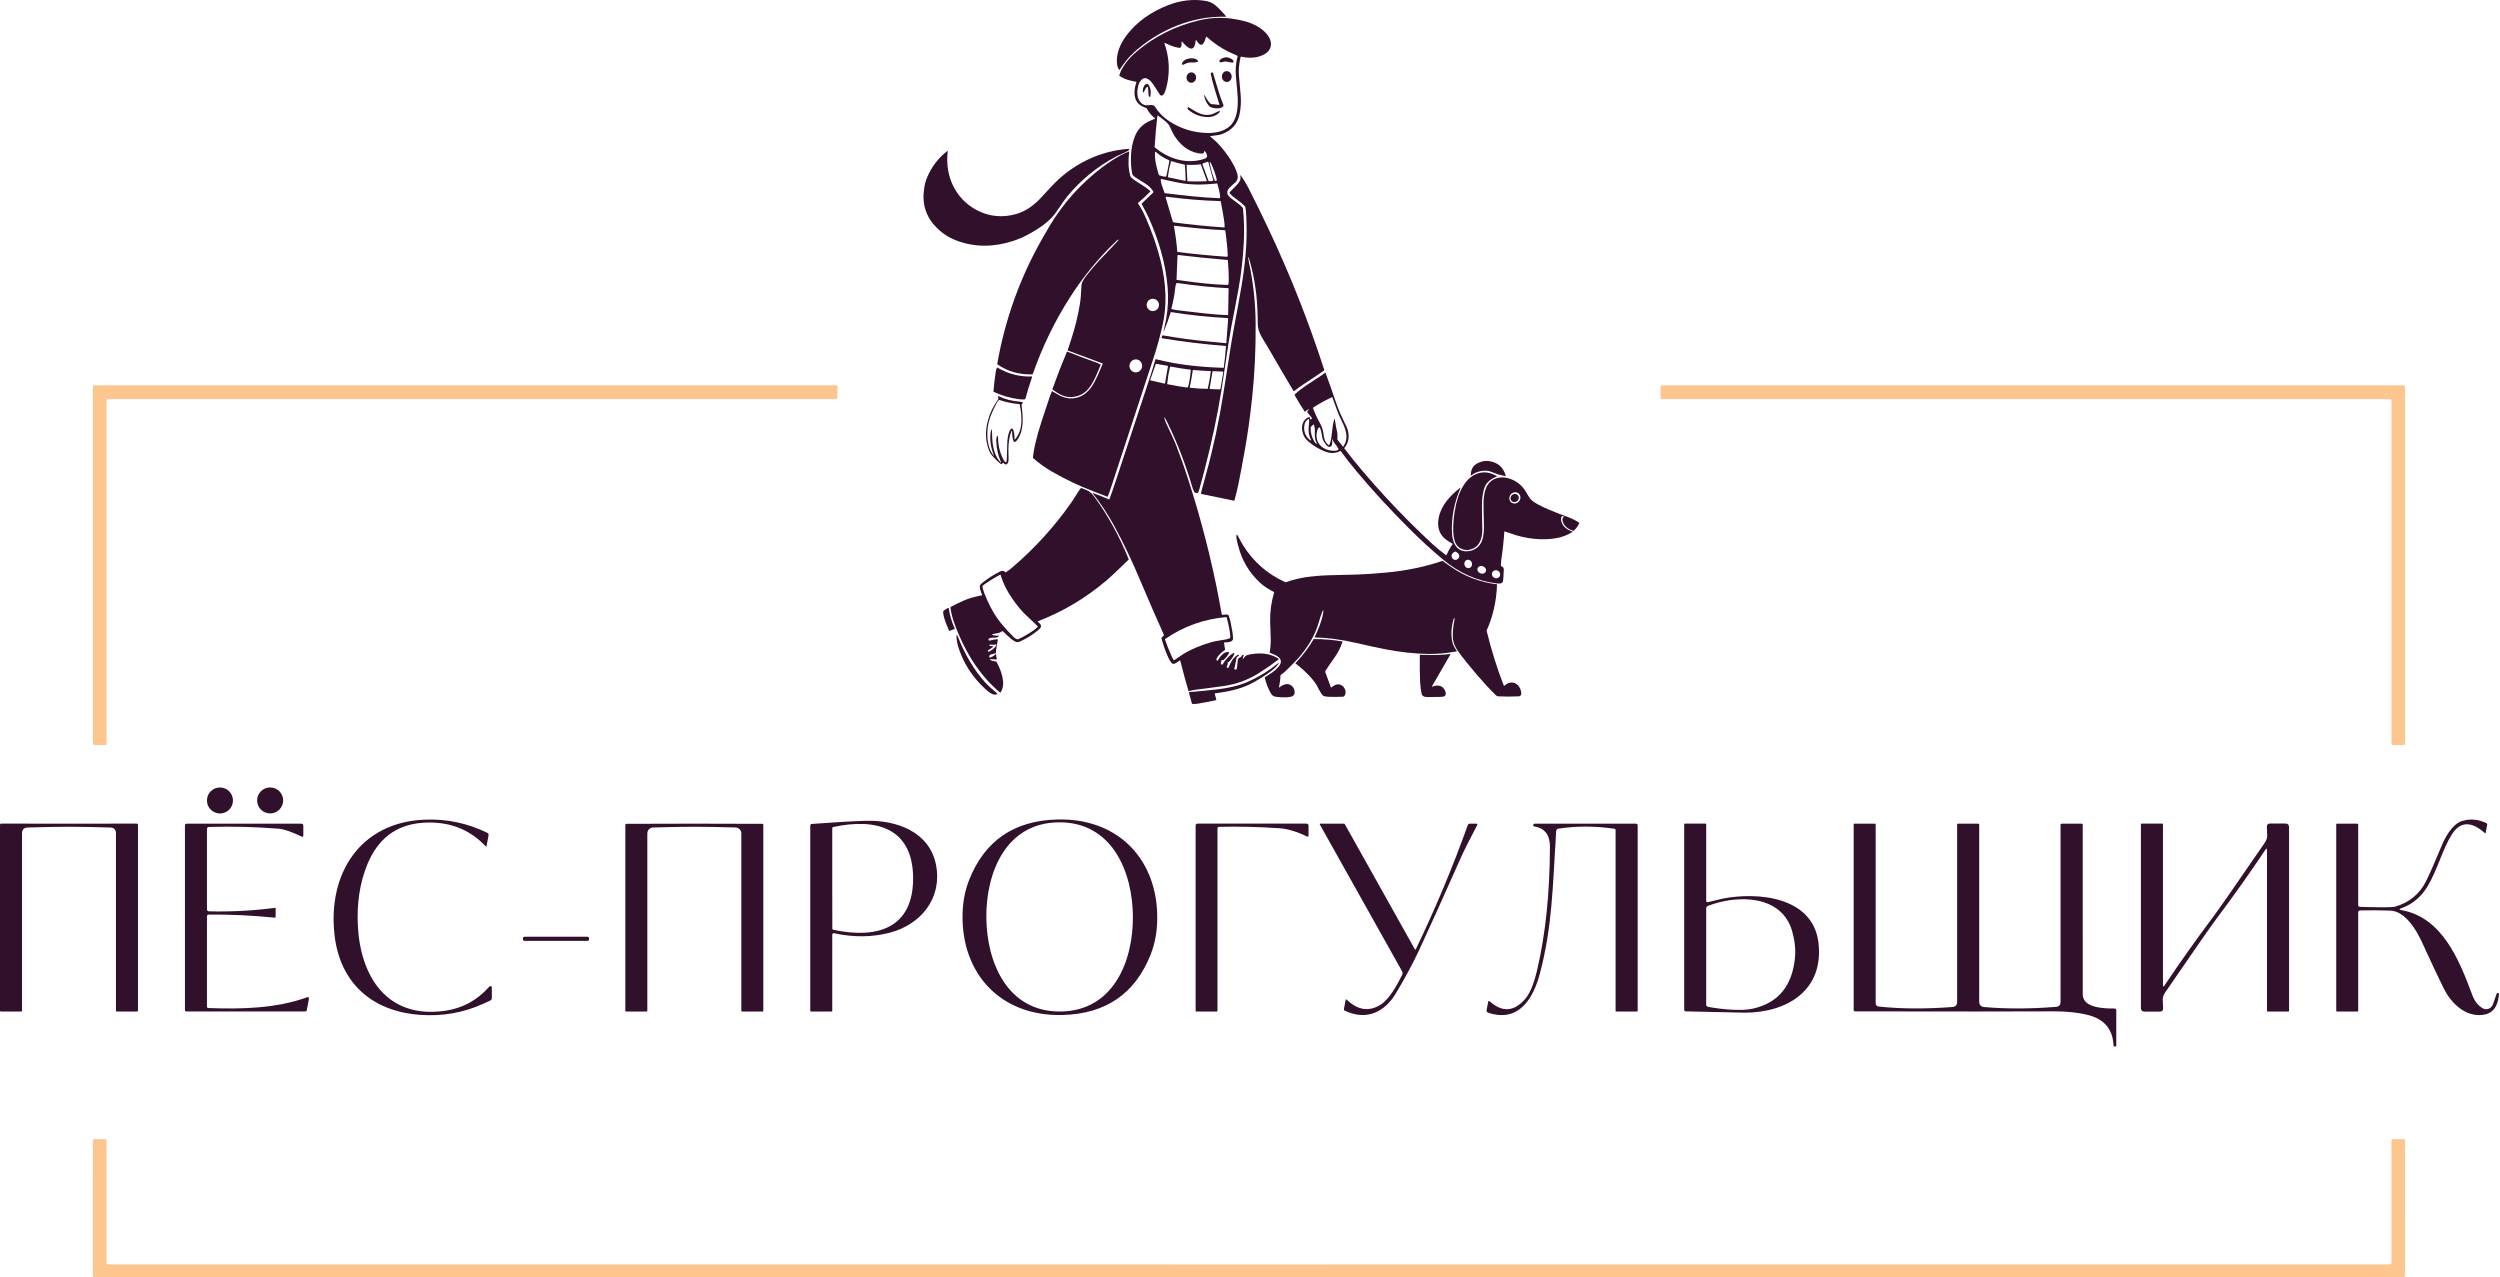 <?xml version="1.0" encoding="UTF-8"?> <svg xmlns="http://www.w3.org/2000/svg" width="1190" height="608" viewBox="0 0 1190 608" fill="none"><path d="M104.699 387.217C108.118 387.217 110.889 384.446 110.889 381.027C110.889 377.608 108.118 374.836 104.699 374.836C101.279 374.836 98.508 377.608 98.508 381.027C98.508 384.446 101.279 387.217 104.699 387.217Z" fill="#31102B"></path><path d="M128.589 387.198C132.008 387.198 134.78 384.426 134.78 381.007C134.78 377.588 132.008 374.816 128.589 374.816C125.17 374.816 122.398 377.588 122.398 381.007C122.398 384.426 125.17 387.198 128.589 387.198Z" fill="#31102B"></path><path d="M582.877 6.891C581.916 5.813 581.238 5.08 580.843 4.693C579.148 3.023 577.921 1.806 576.076 1.043C575.296 0.721 574.319 0.479 573.147 0.315C567.374 -0.492 561.59 0.252 555.796 2.545C548.028 5.62 541.274 10.198 536.282 16.749C533.235 20.749 530.966 25.986 531.772 30.975C531.889 31.707 532.167 32.445 532.607 33.187C532.624 33.215 532.647 33.238 532.675 33.254C532.703 33.271 532.734 33.28 532.766 33.281C532.799 33.282 532.831 33.275 532.86 33.26C532.889 33.246 532.913 33.224 532.932 33.197C534.933 30.197 537.042 27.375 539.764 24.916C551.564 14.269 567.502 7.433 583.58 7.982C583.677 7.985 583.697 7.945 583.64 7.865C583.369 7.482 583.115 7.157 582.877 6.891Z" fill="#31102B"></path><path d="M554.265 198.606C554.567 198.915 555.208 200.093 556.188 202.139C560.624 211.406 564.361 221.152 567.399 231.378C567.646 232.213 567.947 233.04 568.302 233.858C568.582 234.512 569.165 234.78 570.05 234.661C570.169 234.644 570.253 234.581 570.303 234.472C570.563 233.896 570.784 233.272 570.967 232.599C572.204 228.07 572.945 225.334 573.19 224.392C576.777 210.589 579.523 197.654 581.428 185.587C581.878 182.739 582.237 180.388 582.506 178.533C584.292 166.282 585.488 158.641 586.092 155.608C587.429 148.881 588.587 142.779 589.567 137.301C590.847 130.165 591.674 122.862 592.05 115.393C592.329 109.858 592.199 104.473 591.661 99.237C591.647 99.121 591.599 99.012 591.522 98.923C590.911 98.217 590.441 97.74 590.113 97.492C587.327 95.39 585.872 94.288 585.746 94.189C583.28 92.251 583.976 90.36 586.074 88.572C586.752 87.994 587.434 87.376 588.122 86.717C589.795 85.112 589.121 82.853 588.322 80.908C587.741 79.491 586.978 78.023 586.031 76.505C584.214 73.584 582.137 70.868 579.801 68.356C578.617 67.086 577.19 65.973 576.048 64.966C575.945 64.874 575.963 64.819 576.101 64.802C578.941 64.488 580.84 64.148 581.796 63.782C586.272 62.065 589 59.016 589.977 54.637C590.669 51.535 590.847 48.246 590.509 44.768C590.17 41.264 589.852 37.25 589.724 35.823C589.505 33.425 589.77 30.526 590.52 27.124C590.551 26.993 590.631 26.942 590.762 26.971C593.934 27.674 597.413 27.724 600.442 26.503C601.824 25.949 602.893 25.257 603.65 24.427C605.983 21.869 604.999 18.461 602.833 16.028C598.894 11.607 593.385 10.041 587.679 9.084C582.049 8.14 576.439 8.333 570.849 9.662C559.603 12.336 549.747 17.237 541.281 24.366C537.745 27.345 534.256 31.235 532.828 35.673C532.757 35.897 532.82 36.073 533.018 36.201C534.654 37.267 536.381 37.995 538.198 38.385C539.559 38.677 540.414 38.856 540.764 38.92C540.906 38.949 540.954 39.032 540.906 39.17C540.664 39.886 540.47 40.598 540.325 41.307C539.615 44.757 539.997 48.468 543.176 50.32C543.937 50.765 544.765 51.138 545.659 51.44C545.773 51.478 545.856 51.552 545.909 51.661C546.767 53.441 548.033 54.963 549.705 56.228C549.735 56.252 549.757 56.282 549.771 56.317C549.785 56.352 549.789 56.389 549.783 56.426C549.777 56.462 549.761 56.496 549.738 56.525C549.714 56.553 549.683 56.574 549.648 56.585C548.939 56.84 548.158 57.16 547.304 57.545C543.881 59.096 541.503 61.577 540.171 64.988C539.106 67.714 538.504 70.669 538.366 73.854C538.219 77.258 538.409 80.202 538.937 82.685C539.027 83.106 539.176 83.406 539.383 83.584C540.557 84.612 542.248 85.597 545.11 87.363C546.682 88.331 547.939 89.544 548.881 91.002C549.066 91.295 549.034 91.56 548.785 91.798L543.447 96.875C543.395 96.925 543.384 96.981 543.415 97.043C544.4 99.023 545.802 101.432 546.826 103.726C551.528 114.266 554.847 125.291 555.789 136.798C556.202 141.85 555.977 146.845 555.111 151.783C555.068 152.021 554.661 153.924 553.89 157.492C553.876 157.561 553.904 157.591 553.972 157.581C554.011 157.577 554.036 157.56 554.047 157.531C555.253 154.658 556.319 151.702 557.244 148.665C557.273 148.574 557.335 148.536 557.43 148.551C566.145 149.973 575.114 150.923 584.336 151.401C584.377 151.403 584.417 151.413 584.454 151.431C584.491 151.449 584.524 151.473 584.551 151.504C584.578 151.535 584.598 151.57 584.611 151.609C584.624 151.648 584.629 151.689 584.625 151.73L583.733 163.162C583.724 163.302 583.638 163.364 583.476 163.347C583.284 163.326 579.857 162.997 573.197 162.362C567.476 161.818 560.946 160.915 553.605 159.654C553.391 159.619 553.247 159.702 553.173 159.904L552.899 160.635C552.82 160.847 552.893 160.971 553.116 161.007C563.187 162.667 573.278 163.893 583.387 164.685C583.511 164.697 583.569 164.765 583.562 164.889C583.317 168.273 582.965 171.627 582.506 174.95C582.501 174.988 582.482 175.022 582.454 175.046C582.425 175.071 582.389 175.083 582.352 175.082C571.524 174.761 560.695 173.662 550.201 170.972C550.151 170.959 550.099 170.966 550.054 170.991C550.009 171.016 549.976 171.058 549.962 171.108C549.181 173.716 548.513 176.146 547.571 178.982C541.387 197.643 535.799 214.592 530.809 229.83C529.903 232.599 528.989 235.201 528.069 237.637C528.061 237.656 528.05 237.673 528.036 237.687C528.022 237.702 528.005 237.713 527.986 237.721C527.967 237.728 527.946 237.732 527.925 237.732C527.905 237.731 527.884 237.727 527.865 237.719C525.449 236.663 522.849 235.622 520.066 234.597C519.992 234.571 519.979 234.588 520.026 234.65C523.83 239.505 527.24 244.663 530.256 250.125C534.471 257.76 538.714 266.659 542.987 276.821C546.486 285.144 550.15 293.578 553.98 302.125C554.013 302.201 554.022 302.285 554.006 302.367C553.989 302.449 553.948 302.524 553.887 302.582L552.913 303.509C552.844 303.573 552.821 303.652 552.845 303.745C553.678 306.925 554.757 309.996 556.085 312.957C556.451 313.776 556.934 314.6 557.533 315.43C558.547 316.832 560.352 315.277 561.437 314.406C561.641 314.244 561.775 314.288 561.836 314.538C563.218 320.064 564.51 324.833 565.711 328.846C565.745 328.96 565.818 329.003 565.932 328.974C567.372 328.613 568.443 328.388 569.147 328.3C575.684 327.477 580.147 326.892 582.538 326.544C588.485 325.683 594.071 323.619 599.297 320.35C602.318 318.459 605.427 316.297 608.624 313.864C608.642 313.849 608.656 313.831 608.666 313.81C608.676 313.788 608.68 313.765 608.68 313.742C608.679 313.719 608.673 313.696 608.662 313.676C608.651 313.656 608.635 313.638 608.617 313.625C604.535 310.745 599.39 310.595 594.544 311.591C593.574 311.788 592.958 312.07 592.696 312.436C592.332 312.948 592.078 313.272 591.933 313.41C591.847 313.491 591.755 313.527 591.658 313.517C591.632 313.515 591.607 313.507 591.585 313.494C591.563 313.48 591.545 313.462 591.531 313.44C591.517 313.419 591.509 313.394 591.506 313.368C591.503 313.343 591.506 313.317 591.515 313.293L591.958 312.101C592.017 311.942 591.979 311.811 591.843 311.709C591.743 311.635 591.635 311.622 591.519 311.669C591.431 311.707 591.364 311.769 591.319 311.855C590.969 312.533 590.443 312.976 589.742 313.186C589.623 313.224 589.534 313.299 589.474 313.41C589.334 313.686 589.246 313.947 589.21 314.192C589.063 315.215 588.924 316.41 588.793 317.778C588.776 317.939 588.718 318.17 588.618 318.47C588.59 318.556 588.532 318.629 588.455 318.675C588.377 318.722 588.286 318.739 588.197 318.723L587.762 318.648C587.72 318.641 587.681 318.626 587.646 318.603C587.611 318.58 587.582 318.55 587.559 318.515C587.537 318.48 587.522 318.441 587.515 318.4C587.509 318.359 587.512 318.317 587.522 318.277C587.71 317.564 587.807 317.193 587.811 317.164C588.223 314.866 588.483 313.495 588.593 313.05C588.602 313.011 588.626 312.973 588.661 312.943L589.635 312.108C589.667 312.08 589.692 312.044 589.706 312.004C589.721 311.964 589.724 311.92 589.716 311.878C589.709 311.836 589.691 311.796 589.663 311.764C589.636 311.731 589.6 311.706 589.56 311.691L589.471 311.659C589.424 311.641 589.374 311.634 589.325 311.638C589.275 311.642 589.227 311.658 589.185 311.684C586.795 313.146 585.888 315.177 584.786 317.763C584.705 317.954 584.568 318.013 584.375 317.942L584.101 317.842C583.887 317.761 583.819 317.612 583.897 317.396L584.422 315.987C584.443 315.929 584.443 315.867 584.422 315.812L584.308 315.505C584.26 315.374 584.317 315.305 584.479 315.298C584.643 315.288 584.95 315.048 585.4 314.577C586.37 313.554 587.085 312.419 587.544 311.17C587.56 311.125 587.563 311.076 587.552 311.029C587.542 310.983 587.518 310.94 587.483 310.907C587.449 310.873 587.406 310.85 587.359 310.841C587.312 310.831 587.264 310.835 587.219 310.852C586.836 311 586.552 311.144 586.366 311.284C584.673 312.559 583.192 314.225 581.924 316.283C581.899 316.324 581.862 316.358 581.818 316.38C581.775 316.401 581.726 316.41 581.678 316.404C581.366 316.373 581.187 316.199 581.139 315.883C581.07 315.422 581.199 314.864 581.525 314.21C581.542 314.173 581.573 314.145 581.611 314.13C581.648 314.115 581.69 314.114 581.728 314.128L582.128 314.277C582.204 314.306 582.272 314.293 582.331 314.238C583.523 313.156 584.421 312.025 585.025 310.845C585.048 310.799 585.06 310.749 585.06 310.698C585.06 310.647 585.048 310.596 585.025 310.55C585.002 310.505 584.969 310.465 584.928 310.434C584.887 310.404 584.84 310.383 584.789 310.374C582.641 310.007 580.615 312.675 579.691 314.363C579.557 314.606 579.395 314.627 579.202 314.427C579.161 314.387 579.117 314.292 579.07 314.142C579.001 313.937 579.008 313.735 579.091 313.535C579.78 311.89 581.528 310.431 583.016 309.429C583.106 309.367 583.143 309.282 583.127 309.175L582.645 306.018C582.621 305.865 582.687 305.79 582.841 305.793C584.083 305.814 586.98 305.679 586.93 303.959C586.859 301.5 586.334 298.935 585.731 296.066C585.52 295.058 585.247 294.103 584.914 293.201C584.689 292.595 584.261 292.477 583.648 292.502C583.074 292.523 582.463 292.578 581.814 292.666C581.756 292.673 581.699 292.657 581.652 292.624C581.606 292.59 581.574 292.54 581.564 292.484C580.436 286.261 579.557 281.629 578.927 278.587C574.817 258.777 569.546 239.524 563.114 220.828C562.533 219.139 561.472 216.269 559.931 212.218C558.543 208.575 556.798 205.307 555.225 201.782C554.754 200.726 554.396 199.689 554.151 198.67C554.11 198.509 554.149 198.487 554.265 198.606ZM553.323 45.41C553.905 45.157 554.383 44.076 554.625 43.451C555.037 42.407 555.406 40.986 555.732 39.188C556.89 32.796 556.388 26.582 554.226 20.545C554.169 20.383 554.219 20.338 554.376 20.409C556.57 21.398 558.961 22.482 561.251 22.782C561.44 22.807 561.632 22.772 561.8 22.682C561.968 22.591 562.103 22.45 562.186 22.279C562.429 21.779 562.508 21.081 562.425 20.184C562.375 19.642 562.518 19.584 562.853 20.01C563.61 20.969 565.643 23.082 566.971 23.135C568.73 23.21 568.987 20.559 569.176 19.11C569.197 18.939 569.259 18.922 569.361 19.061C569.897 19.792 570.967 21.686 572.105 21.251C573.09 20.873 573.761 18.75 574.046 17.637C574.055 17.602 574.073 17.569 574.098 17.543C574.123 17.517 574.155 17.497 574.19 17.487C574.225 17.477 574.262 17.475 574.297 17.483C574.333 17.492 574.365 17.509 574.392 17.533C577.587 20.414 581.086 22.795 584.889 24.677C585.472 24.962 586.836 25.577 588.982 26.521C589.089 26.569 589.127 26.65 589.096 26.764C588.254 29.996 587.988 33.192 588.297 36.351C588.813 41.613 589.101 45.005 589.16 46.527C589.335 50.919 588.975 56.553 585.614 59.846C583.027 62.383 578.895 63.3 575.334 63.297C568.517 63.287 562.266 61.421 556.581 57.698C553.824 55.893 551.605 53.674 549.923 51.041C549.649 50.61 549.403 50.341 549.184 50.234C548.331 49.813 547.311 50.056 546.08 50.124C544.758 50.195 543.631 49.642 542.701 48.464C541.038 46.359 541.178 43.548 541.759 40.972C542.042 39.723 542.599 38.706 543.429 37.921C545.677 35.798 548.182 38.963 549.231 40.618C550.539 42.69 551.502 44.173 552.121 45.068C552.25 45.256 552.441 45.393 552.66 45.455C552.88 45.518 553.114 45.502 553.323 45.41ZM572.919 72.862L573.233 72.013C573.242 71.99 573.256 71.969 573.275 71.953C573.293 71.936 573.316 71.925 573.339 71.919C573.363 71.913 573.388 71.913 573.412 71.919C573.435 71.924 573.457 71.936 573.475 71.953C573.975 72.402 574.232 72.991 574.474 73.647C574.807 74.561 574.45 75.197 573.404 75.556C565.033 78.418 556.26 75.685 549.662 70.126C549.637 70.105 549.617 70.078 549.604 70.049C549.591 70.019 549.585 69.987 549.587 69.955C549.958 64.353 550.407 59.396 550.933 55.083C550.935 55.06 550.943 55.038 550.957 55.02C550.97 55.002 550.989 54.987 551.01 54.977C551.031 54.968 551.054 54.964 551.078 54.967C551.101 54.969 551.124 54.977 551.143 54.99C552.563 55.994 553.815 56.954 554.9 57.87C555.726 58.567 556.335 59.298 556.727 60.064C557.526 61.612 558.083 63.186 559.103 64.745C561.893 69.005 565.49 72.127 570.617 72.998C571.371 73.126 572.062 73.143 572.69 73.048C572.741 73.04 572.789 73.019 572.829 72.987C572.869 72.954 572.9 72.911 572.919 72.862ZM551.585 83.27C550.604 79.906 549.516 76.081 549.787 72.413C549.789 72.377 549.802 72.342 549.823 72.312C549.844 72.283 549.873 72.26 549.906 72.246C549.94 72.232 549.977 72.228 550.012 72.234C550.048 72.24 550.081 72.257 550.108 72.281C552.114 74.039 554.24 75.371 556.488 76.277C556.607 76.325 556.656 76.412 556.634 76.537C556.175 79.19 555.686 81.627 555.168 83.848C555.151 83.921 555.109 83.985 555.05 84.031C554.991 84.076 554.918 84.1 554.843 84.098C553.873 84.072 552.815 83.828 551.671 83.367C551.628 83.348 551.6 83.316 551.585 83.27ZM563.924 78.371C563.939 78.375 563.952 78.382 563.962 78.393C563.972 78.404 563.979 78.418 563.981 78.432C564.231 80.863 564.358 83.318 564.363 85.796C564.362 85.837 564.353 85.876 564.336 85.912C564.319 85.948 564.293 85.98 564.262 86.005C564.231 86.03 564.195 86.048 564.156 86.058C564.118 86.068 564.077 86.068 564.038 86.061L556.053 84.412C555.943 84.391 555.894 84.324 555.906 84.212C556.23 81.674 556.708 79.252 557.341 76.944C557.353 76.902 557.373 76.862 557.401 76.828C557.429 76.794 557.463 76.766 557.502 76.745C557.541 76.724 557.584 76.712 557.628 76.708C557.672 76.704 557.716 76.709 557.758 76.723C559.728 77.387 561.783 77.936 563.924 78.371ZM577.521 85.768C577.532 85.808 577.533 85.85 577.526 85.891C577.519 85.933 577.502 85.972 577.478 86.005C577.454 86.04 577.422 86.068 577.386 86.088C577.35 86.109 577.31 86.121 577.268 86.125L575.534 86.257C575.472 86.261 575.411 86.246 575.358 86.212C575.306 86.179 575.266 86.129 575.245 86.071L572.351 78.179C572.338 78.143 572.332 78.106 572.334 78.068C572.335 78.031 572.344 77.993 572.36 77.959C572.376 77.925 572.399 77.894 572.427 77.869C572.454 77.844 572.487 77.824 572.523 77.811L574.817 76.987C574.854 76.973 574.894 76.968 574.934 76.97C574.974 76.973 575.012 76.984 575.048 77.002C575.083 77.021 575.114 77.046 575.139 77.078C575.163 77.109 575.181 77.145 575.191 77.183L577.521 85.768ZM578.831 86.103C578.526 86.201 578.294 86.059 578.135 85.679C577.295 83.693 576.596 81.325 576.037 78.575C575.837 77.604 575.804 77.098 575.937 77.055C576.07 77.012 576.337 77.444 576.736 78.35C577.876 80.914 578.68 83.249 579.148 85.354C579.241 85.756 579.135 86.006 578.831 86.103ZM574.506 86.185C574.509 86.192 574.509 86.199 574.508 86.206C574.507 86.213 574.505 86.219 574.501 86.225C574.498 86.231 574.492 86.236 574.487 86.24C574.481 86.243 574.474 86.245 574.467 86.246C571.408 86.415 568.378 86.435 565.376 86.307C565.329 86.303 565.284 86.283 565.251 86.25C565.217 86.216 565.197 86.172 565.194 86.125L564.819 78.643C564.812 78.509 564.875 78.446 565.008 78.454C567.216 78.568 569.34 78.494 571.381 78.232C571.516 78.213 571.607 78.268 571.652 78.397L574.506 86.185ZM579.441 87.416C580.078 89.555 580.514 91.394 580.747 92.933C580.806 93.32 580.803 93.734 580.736 94.174C580.717 94.296 580.645 94.354 580.518 94.349C571.905 94.064 563.428 92.997 554.543 91.962C554.424 91.948 554.345 91.883 554.304 91.769C553.724 90.211 553.26 88.882 552.913 87.78C552.668 87.007 552.532 86.261 552.506 85.543C552.505 85.497 552.514 85.452 552.532 85.41C552.551 85.368 552.578 85.331 552.613 85.302C552.648 85.272 552.688 85.251 552.732 85.24C552.776 85.228 552.822 85.227 552.866 85.236C556.846 86.078 558.991 86.535 559.303 86.606C564.239 87.727 569.524 88.087 575.159 87.688C576.57 87.588 577.957 87.47 579.32 87.334C579.381 87.327 579.422 87.355 579.441 87.416ZM558.111 105.025C556.879 100.966 555.802 97.316 554.879 94.074C554.866 94.028 554.862 93.979 554.867 93.931C554.872 93.883 554.887 93.837 554.91 93.795C554.933 93.753 554.965 93.716 555.002 93.686C555.04 93.656 555.083 93.634 555.129 93.621C555.143 93.616 555.219 93.624 555.357 93.643C564.025 94.806 572.542 95.498 580.907 95.719C580.998 95.722 581.052 95.767 581.072 95.855C581.678 98.892 582.186 101.741 582.595 104.4C582.783 105.623 582.895 106.822 582.93 107.997C582.935 108.18 582.847 108.265 582.666 108.254C574.424 107.709 566.478 106.914 558.829 105.87C558.446 105.818 558.227 105.643 558.172 105.346C558.134 105.141 558.114 105.034 558.111 105.025ZM584.411 121.762C584.413 121.825 584.401 121.887 584.378 121.945C584.354 122.003 584.318 122.056 584.273 122.099C584.228 122.142 584.175 122.176 584.116 122.197C584.058 122.218 583.995 122.227 583.933 122.222C576.157 121.694 568.368 120.933 560.566 119.939C560.517 119.932 560.472 119.91 560.439 119.875C560.405 119.84 560.384 119.794 560.381 119.746C560.071 115.724 559.541 111.698 558.789 107.668C558.784 107.639 558.786 107.61 558.794 107.581C558.802 107.553 558.817 107.527 558.837 107.506C558.857 107.484 558.882 107.468 558.91 107.458C558.937 107.448 558.967 107.444 558.996 107.447C567.003 108.382 575.006 109.256 583.027 109.584C583.153 109.592 583.225 109.657 583.244 109.781C583.92 114.55 584.309 118.544 584.411 121.762ZM584.34 123.771C584.374 123.774 584.406 123.789 584.429 123.812C584.453 123.836 584.467 123.867 584.468 123.899C584.782 127.988 584.924 131.04 584.893 133.055C584.881 133.859 584.842 134.582 584.775 135.224C584.764 135.335 584.712 135.437 584.628 135.511C584.545 135.584 584.437 135.623 584.326 135.62C580.955 135.53 577.575 135.318 574.185 134.985C570.313 134.602 565.657 134.032 560.216 133.276C560.086 133.259 560.024 133.186 560.031 133.055L560.498 121.619C560.5 121.584 560.508 121.55 560.523 121.519C560.539 121.487 560.56 121.459 560.587 121.436C560.614 121.414 560.645 121.396 560.679 121.386C560.713 121.376 560.749 121.373 560.784 121.377C567.173 122.155 575.025 122.953 584.34 123.771ZM584.586 149.921C584.586 149.935 584.582 149.949 584.576 149.962C584.571 149.975 584.562 149.987 584.552 149.997C584.542 150.006 584.529 150.014 584.516 150.018C584.503 150.023 584.489 150.025 584.475 150.024C576.644 149.671 571.577 149 561.019 147.737C559.854 147.599 558.764 147.399 557.751 147.138C557.637 147.109 557.592 147.037 557.615 146.92C557.96 145.262 558.3 143.706 558.636 142.253C558.917 141.045 559.179 139.257 559.424 136.89C559.498 136.163 559.66 135.521 559.91 134.967C560.005 134.756 560.167 134.666 560.395 134.7C569.382 136.008 577.463 136.834 584.64 137.179C584.763 137.187 584.824 137.252 584.821 137.376L584.586 149.921ZM550.14 173.33C550.157 173.282 550.191 173.241 550.236 173.215C550.28 173.188 550.332 173.179 550.383 173.188L555.767 174.126C555.824 174.136 555.874 174.167 555.908 174.214C555.941 174.261 555.955 174.319 555.946 174.376L554.554 182.411C554.549 182.44 554.538 182.468 554.522 182.493C554.506 182.518 554.484 182.539 554.46 182.555C554.435 182.572 554.407 182.583 554.378 182.588C554.349 182.593 554.319 182.593 554.29 182.586L547.686 181.077C547.656 181.07 547.628 181.057 547.604 181.038C547.58 181.02 547.559 180.997 547.545 180.97C547.53 180.944 547.521 180.915 547.518 180.884C547.515 180.854 547.519 180.824 547.529 180.795L550.14 173.33ZM565.522 184.113C565.446 184.384 565.269 184.501 564.99 184.463C562.024 184.063 558.915 183.533 555.664 182.871C555.595 182.859 555.564 182.819 555.571 182.75C555.868 179.955 556.287 177.371 556.827 174.997C556.915 174.614 557.15 174.462 557.533 174.54C560.288 175.099 563.316 175.569 566.618 175.949C566.751 175.964 566.813 176.037 566.803 176.171C566.584 179.241 566.157 181.889 565.522 184.113ZM574.806 185.019C574.735 185.076 574.69 185.104 574.671 185.101C571.895 185.075 569.157 184.894 566.457 184.559C566.343 184.545 566.298 184.48 566.321 184.366C566.937 181.486 567.42 178.768 567.77 176.213C567.772 176.206 567.795 176.186 567.838 176.153C567.881 176.119 567.906 176.102 567.913 176.099C570.479 176.363 573.234 176.537 576.176 176.62C576.293 176.625 576.345 176.684 576.333 176.799C576.022 179.501 575.549 182.203 574.917 184.905C574.914 184.924 574.877 184.962 574.806 185.019ZM580.929 185.133C580.918 185.196 580.885 185.253 580.836 185.293C580.787 185.333 580.725 185.354 580.661 185.351L576.033 185.169C575.997 185.168 575.96 185.158 575.927 185.142C575.894 185.125 575.865 185.102 575.842 185.073C575.819 185.044 575.802 185.011 575.792 184.975C575.783 184.94 575.781 184.902 575.787 184.866L577.136 176.906C577.146 176.843 577.179 176.786 577.229 176.746C577.278 176.706 577.34 176.685 577.404 176.688L582.028 176.87C582.065 176.871 582.101 176.881 582.134 176.897C582.167 176.914 582.196 176.937 582.219 176.966C582.243 176.995 582.259 177.028 582.269 177.064C582.278 177.099 582.28 177.137 582.274 177.173L580.929 185.133ZM585.617 303.292C585.624 303.584 585.491 303.784 585.218 303.891C584.687 304.096 584.096 304.26 583.444 304.383C580.629 304.908 578.724 305.054 576.312 305.761C571.388 307.2 567.088 309.016 563.413 311.209C562.923 311.502 561.443 312.509 558.971 314.231C558.871 314.302 558.785 314.289 558.711 314.192C558.39 313.776 558.092 313.263 557.819 312.654C556.513 309.754 555.419 307.017 554.536 304.44C554.496 304.324 554.526 304.231 554.625 304.162C563.362 298.12 573.076 294.644 583.765 293.733C583.793 293.731 583.821 293.738 583.844 293.754C583.866 293.769 583.883 293.792 583.89 293.819C584.392 295.693 584.818 297.557 585.168 299.41C585.441 300.863 585.591 302.157 585.617 303.292Z" fill="#31102B"></path><path d="M582.467 29.388C583.73 28.942 585.1 29.831 586.752 29.77C586.824 29.767 586.893 29.748 586.956 29.715C587.019 29.681 587.073 29.634 587.115 29.577C587.157 29.519 587.185 29.453 587.196 29.383C587.208 29.314 587.204 29.242 587.184 29.174C587.063 28.767 586.78 28.424 586.335 28.143C584.472 26.968 582.692 27 580.994 28.239C580.699 28.453 580.507 28.734 580.419 29.081C580.399 29.163 580.405 29.246 580.437 29.325C580.47 29.404 580.527 29.476 580.605 29.534C580.683 29.593 580.778 29.636 580.883 29.66C580.988 29.684 581.1 29.689 581.208 29.674C581.717 29.6 582.137 29.505 582.467 29.388Z" fill="#31102B"></path><path d="M566.862 29.715C567.915 29.73 569.16 29.826 570.016 29.441C570.078 29.413 570.131 29.371 570.172 29.319C570.213 29.266 570.241 29.203 570.252 29.137C570.263 29.071 570.258 29.004 570.237 28.94C570.216 28.877 570.179 28.819 570.131 28.773C569.552 28.233 568.907 27.912 568.193 27.81C566.313 27.542 563.701 28.092 562.73 29.922C562.59 30.186 562.547 30.388 562.602 30.529C562.628 30.597 562.671 30.657 562.726 30.707C562.782 30.756 562.85 30.793 562.925 30.814C563.001 30.836 563.082 30.843 563.164 30.834C563.246 30.824 563.327 30.799 563.401 30.761C564.34 30.268 565.492 29.694 566.862 29.715Z" fill="#31102B"></path><path d="M586.268 36.347C586.325 37.773 585.329 38.97 584.043 39.022C582.757 39.074 581.669 37.96 581.611 36.534C581.554 35.109 582.55 33.911 583.836 33.86C585.122 33.808 586.21 34.922 586.268 36.347Z" fill="#31102B"></path><path d="M569.337 37.061C569.249 38.426 568.162 39.467 566.909 39.386C565.657 39.305 564.713 38.133 564.801 36.768C564.889 35.403 565.976 34.362 567.229 34.444C568.482 34.525 569.426 35.697 569.337 37.061Z" fill="#31102B"></path><path d="M580.237 49.904L576.494 49.522C576.415 49.515 576.34 49.484 576.28 49.433C575.113 48.437 574.211 46.849 573.272 45.18C573.263 45.163 573.249 45.151 573.232 45.144C573.215 45.138 573.196 45.137 573.178 45.143C573.161 45.149 573.146 45.161 573.136 45.177C573.127 45.193 573.123 45.211 573.126 45.23C573.468 47.375 574.29 49.141 575.591 50.528C575.946 50.909 576.542 51.186 577.379 51.359C578.97 51.691 580.847 51.841 582.139 50.749C582.254 50.651 582.336 50.519 582.371 50.371C582.406 50.224 582.394 50.069 582.335 49.929C581.386 47.702 580.566 45.384 579.877 42.975C578.901 39.575 578.085 36.869 577.429 34.854C577.319 34.518 577.098 34.411 576.765 34.533L576.651 34.575C576.531 34.619 576.431 34.705 576.368 34.817C576.306 34.929 576.286 35.06 576.312 35.186C576.816 37.612 577.541 40.346 578.485 43.389C579.391 46.298 580.038 48.392 580.426 49.672C580.478 49.845 580.415 49.923 580.237 49.904Z" fill="#31102B"></path><path d="M545.872 41.489C546.212 41.209 546.406 41.274 546.454 41.686C546.58 42.809 546.661 43.856 546.696 44.829C546.715 45.319 546.769 45.628 546.857 45.757C547.254 46.335 547.51 46.277 547.624 45.582C547.927 43.698 547.749 41.468 546.357 39.984C546.272 39.893 546.168 39.864 546.047 39.895C545.471 40.047 545.109 40.223 544.959 40.423C544.133 41.529 543.826 42.653 544.038 43.794C544.112 44.175 544.24 44.194 544.423 43.852C544.994 42.792 545.337 41.932 545.872 41.489Z" fill="#31102B"></path><path d="M576.396 54.514C574.355 54.952 572.297 54.664 570.223 53.651C569.198 53.149 567.754 52.303 565.892 51.114C565.835 51.078 565.77 51.057 565.703 51.052C565.636 51.047 565.569 51.059 565.508 51.086C565.446 51.113 565.393 51.155 565.352 51.208C565.312 51.261 565.285 51.323 565.274 51.389C565.265 51.453 565.259 51.508 565.256 51.553C565.252 51.658 565.272 51.764 565.314 51.861C565.357 51.958 565.421 52.044 565.503 52.113C568.012 54.266 570.87 55.464 574.077 55.709C576.332 55.883 578.271 55.329 579.896 54.047C580.35 53.685 580.62 53.289 580.706 52.859C580.73 52.735 580.669 52.691 580.524 52.727C580.367 52.765 579.687 53.086 578.483 53.69C577.608 54.13 576.912 54.405 576.396 54.514Z" fill="#31102B"></path><path d="M494.85 94.831C491.606 98.06 488.21 100.544 483.782 101.846C477.295 103.755 470.609 103.123 464.686 99.894C454.471 94.325 449.732 83.464 451.12 72.007C451.146 71.797 451.076 71.757 450.91 71.885C446.592 75.251 443.381 79.458 441.276 84.505C440.53 86.29 440.199 87.767 439.885 89.829C438.771 97.129 440.786 103.346 445.929 108.479C448.537 111.08 451.584 113.053 455.12 114.423C464.011 117.863 473.245 117.634 482.262 114.687C486.786 113.205 491.353 110.839 495.963 107.587C499.193 105.308 501.663 102.787 503.374 100.023C503.585 99.683 504.35 98.566 505.668 96.672C506.574 95.371 507.358 94.319 508.019 93.515C514.473 85.653 522.214 79.325 531.243 74.529C533.017 73.587 535.029 72.852 536.735 71.932C537.141 71.713 537.42 71.407 537.57 71.015C537.577 70.995 537.58 70.973 537.577 70.952C537.574 70.93 537.565 70.91 537.552 70.893C537.539 70.875 537.522 70.861 537.502 70.852C537.482 70.843 537.46 70.839 537.438 70.84C523.201 71.768 510.092 78.351 500.391 88.848C496.785 92.749 494.938 94.743 494.85 94.831Z" fill="#31102B"></path><path d="M531.542 114.54C532.865 113.646 532.851 113.905 531.499 115.318C526.547 120.496 523.642 123.553 522.783 124.488C521.132 126.286 519.256 128.51 517.156 131.16C516.362 132.163 515.718 133.164 515.226 134.16C514.938 134.741 514.764 135.652 514.705 136.893C514.559 140.005 514.455 142.081 514.027 144.711C513.111 150.348 511.746 155.917 509.931 161.416C509.117 163.885 508.544 165.634 508.211 166.661C508.18 166.757 508.212 166.822 508.307 166.858L524.717 172.952C524.745 172.963 524.771 172.979 524.793 173C524.815 173.02 524.833 173.045 524.845 173.073C524.858 173.101 524.864 173.13 524.865 173.16C524.866 173.19 524.86 173.22 524.849 173.248C523.564 176.519 522.223 179.471 520.824 182.104C519.407 184.769 517.245 187.327 514.519 188.594C511.363 190.057 508.117 190.007 504.782 188.444C503.764 187.966 502.471 187.23 500.904 186.235C500.804 186.171 500.731 186.194 500.686 186.303C500.168 187.559 499.875 188.286 499.808 188.483C498.843 191.34 497.458 195.518 495.655 201.018C494.511 204.505 493.537 207.987 492.733 211.465C492.267 213.477 491.916 215.523 491.68 217.602C491.654 217.825 491.726 218.012 491.895 218.162C494.632 220.564 497.582 222.676 500.743 224.495C507.216 228.215 513.796 231.346 520.485 233.886C524.426 235.385 526.605 236.224 527.022 236.405C527.074 236.427 527.133 236.427 527.186 236.406C527.238 236.384 527.281 236.343 527.303 236.291C527.755 235.235 528.312 233.696 528.973 231.674C530.322 227.549 531.647 223.51 532.948 219.557C535.791 210.918 541.146 194.604 549.015 170.615C550.618 165.734 552.023 160.69 553.229 155.483C554.394 150.452 554.907 145.451 554.766 140.479C554.614 134.994 553.802 129.365 552.33 123.592C550.634 116.932 548.312 110.27 545.365 103.608C544.104 100.755 542.88 98.512 541.693 96.878C541.62 96.778 541.63 96.688 541.725 96.607C544.123 94.535 546.032 92.742 547.452 91.227C547.475 91.202 547.493 91.172 547.505 91.141C547.517 91.109 547.522 91.075 547.52 91.041C547.519 91.007 547.51 90.974 547.495 90.943C547.481 90.912 547.46 90.885 547.434 90.863C546.507 90.046 545.511 89.257 544.376 88.547C541.964 87.038 540.13 85.967 538.7 84.711C538.362 84.412 538.132 84.057 538.011 83.648C536.944 80.044 537.044 76.009 537.483 72.273C537.486 72.252 537.483 72.231 537.475 72.212C537.467 72.192 537.454 72.175 537.437 72.162C537.42 72.15 537.4 72.141 537.379 72.138C537.357 72.135 537.336 72.137 537.315 72.145C536.131 72.594 534.807 73.147 533.662 73.772C530.743 75.368 527.826 77.264 524.909 79.459C514.588 87.23 506.119 96.655 499.502 107.732C498.705 109.064 497.515 111.125 495.934 113.915C485.463 132.386 478.381 152.137 474.69 173.169C474.668 173.293 474.709 173.389 474.811 173.458C479.554 176.772 485.067 178.354 491.349 178.204C491.487 178.201 491.578 178.136 491.623 178.008C496.145 165.063 502.056 152.885 509.356 141.475C515.56 131.782 522.742 123.007 530.904 115.15C531.317 114.753 531.53 114.549 531.542 114.54ZM545.804 145.143C545.804 144.363 546.113 143.615 546.665 143.064C547.216 142.512 547.964 142.203 548.744 142.203C549.523 142.203 550.271 142.512 550.823 143.064C551.374 143.615 551.684 144.363 551.684 145.143C551.684 145.922 551.374 146.67 550.823 147.222C550.271 147.773 549.523 148.083 548.744 148.083C547.964 148.083 547.216 147.773 546.665 147.222C546.113 146.67 545.804 145.922 545.804 145.143ZM540.171 177.222C539.381 177.1 538.673 176.66 538.203 176C537.733 175.341 537.539 174.514 537.665 173.704C537.79 172.893 538.225 172.164 538.872 171.677C539.52 171.19 540.327 170.986 541.118 171.108C541.908 171.23 542.616 171.67 543.086 172.329C543.556 172.989 543.749 173.815 543.624 174.626C543.498 175.437 543.064 176.166 542.416 176.653C541.769 177.139 540.961 177.344 540.171 177.222Z" fill="#31102B"></path><path d="M594.363 122.463C596.708 130.167 598.081 138.162 598.481 146.447C598.635 149.625 598.702 152.062 598.68 153.758C598.652 156.003 599.255 158.171 600.489 160.262C602.327 163.373 604.007 166.074 606.02 169.589C608.843 174.515 612.079 180.029 615.728 186.13C615.741 186.151 615.758 186.169 615.778 186.182C615.798 186.196 615.82 186.206 615.844 186.21C615.868 186.214 615.892 186.214 615.915 186.208C615.938 186.202 615.96 186.191 615.978 186.177C617.603 184.904 619.148 183.79 620.613 182.833C624.024 180.609 627.21 178.473 630.172 176.425C630.239 176.379 630.289 176.312 630.316 176.234C630.342 176.156 630.343 176.072 630.318 175.994C622.894 153.001 614.056 130.658 603.804 108.965C600.471 101.912 597.273 95.389 594.21 89.394C593.156 87.334 592.022 85.468 590.809 83.796C590.393 83.218 590.26 83.276 590.41 83.971C590.763 85.57 589.935 86.779 588.629 88.138C587.326 89.497 586.262 90.585 585.439 91.403C585.204 91.639 585.198 91.881 585.422 92.131C585.667 92.402 586.086 92.808 586.681 93.348C588.033 94.582 590.87 96.341 592.622 98.222C592.705 98.31 592.757 98.413 592.779 98.532C592.981 99.629 593.109 100.731 593.164 101.84C593.403 106.692 593.503 111.855 593.211 116.736C592.818 123.282 592.047 129.898 590.899 136.585C589.902 142.382 588.684 149.088 587.245 156.705C586.807 159.026 586.403 161.367 586.032 163.727C584.117 175.903 582.876 183.797 582.31 187.408C580.234 200.598 577.433 213.59 574.061 225.742C572.995 229.584 572.21 232.511 571.706 234.523C571.613 234.887 571.751 235.107 572.12 235.183L587.43 238.344C587.465 238.351 587.502 238.345 587.531 238.326C587.561 238.307 587.583 238.278 587.591 238.245C588.29 235.692 588.937 233.011 589.532 230.202C590.146 227.3 591.154 221.951 592.558 214.153C593.89 206.737 595.046 198.416 596.026 189.192C597.22 177.933 597.774 166.231 597.688 154.086C597.619 144.164 596.559 134.435 594.506 124.896C594.323 124.044 594.213 123.245 594.178 122.498C594.175 122.474 594.181 122.449 594.196 122.429C594.211 122.409 594.232 122.395 594.256 122.39C594.28 122.386 594.305 122.391 594.325 122.404C594.345 122.418 594.358 122.439 594.363 122.463Z" fill="#31102B"></path><path d="M523.895 173.517C523.02 173.084 522.539 172.851 522.454 172.817C517.413 171 512.646 169.202 508.153 167.423C508.083 167.395 508.006 167.396 507.937 167.424C507.868 167.453 507.814 167.508 507.785 167.576C505.388 173.299 503.117 179.153 500.974 185.138C500.934 185.25 500.96 185.341 501.053 185.412C504.039 187.739 507.182 189.43 510.915 188.931C514.214 188.49 516.837 186.899 518.786 184.157C521.033 180.992 522.018 178.119 523.945 173.656C523.955 173.631 523.956 173.602 523.947 173.577C523.937 173.551 523.919 173.53 523.895 173.517Z" fill="#31102B"></path><path d="M474.446 175.221C474.223 175.814 474.06 176.44 473.957 177.102C473.51 180.006 473.155 183.072 472.891 186.3C472.881 186.402 472.923 186.476 473.016 186.521C476.674 188.251 480.594 189.405 484.776 189.986C485.784 190.126 486.699 190.165 487.519 190.104C487.876 190.077 488.099 189.891 488.187 189.543C488.957 186.525 489.99 183.16 491.284 179.45C491.341 179.283 491.281 179.202 491.105 179.207C485.423 179.407 480.021 178.025 474.899 175.061C474.685 174.937 474.534 174.991 474.446 175.221Z" fill="#31102B"></path><path d="M622.98 194.948C622.878 195.139 622.711 195.352 622.481 195.587C622.373 195.695 622.309 195.838 622.3 195.99C622.291 196.142 622.337 196.291 622.431 196.411L624.411 198.934C624.438 198.968 624.457 199.007 624.466 199.049C624.476 199.091 624.476 199.134 624.467 199.176C624.458 199.219 624.439 199.258 624.413 199.293C624.387 199.328 624.353 199.356 624.315 199.376C623.967 199.555 623.785 199.643 623.769 199.64C623.607 199.595 623.527 199.558 623.53 199.53C623.644 198.683 623.417 198.381 622.848 198.623C620.186 199.755 619.373 202.573 619.922 205.342C620.286 207.193 621.175 208.739 622.588 209.98C625.1 212.185 627.928 213.873 631.072 215.043C633.453 215.931 635.739 215.812 637.93 214.687C638.044 214.627 638.138 214.65 638.212 214.754C640.486 217.892 643.063 221.18 645.944 224.62C653.325 233.438 661.636 242.46 670.877 251.687C676.362 257.163 681.781 262.12 687.133 266.558C694.319 272.513 703.004 276.602 712.373 277.698C712.844 277.752 713.287 277.775 713.7 277.765C714.623 277.746 715.195 277.403 715.417 276.734C715.464 276.596 715.528 276.012 715.609 274.982C715.709 273.769 715.716 272.542 715.809 271.329C715.88 270.38 715.468 269.771 714.571 269.502C714.459 269.469 714.406 269.393 714.41 269.274C714.477 267.889 714.519 267.141 714.535 267.029C715.249 262.267 715.76 257.609 716.07 253.053C716.077 252.935 716.137 252.894 716.252 252.932C718.487 253.71 719.617 254.104 719.641 254.113C726.353 256.454 734.081 257.414 741.156 256.101C743.663 255.637 746.079 254.691 748.403 253.264C748.431 253.246 748.454 253.22 748.469 253.189C748.483 253.159 748.489 253.125 748.485 253.092C748.482 253.059 748.469 253.027 748.448 253.001C748.427 252.976 748.399 252.957 748.367 252.946C745.795 252.133 743.632 250.499 743.079 247.726C742.977 247.217 743.01 246.713 743.179 246.214C743.217 246.099 743.279 245.993 743.361 245.904C743.443 245.814 743.542 245.742 743.654 245.693C743.816 245.621 743.975 245.584 744.132 245.582C744.344 245.577 744.397 245.668 744.292 245.853C743.864 246.61 743.604 246.952 743.754 247.744C744.239 250.338 746.444 251.983 748.87 252.636C748.987 252.667 749.09 252.641 749.181 252.557C750.263 251.544 751.107 250.387 751.714 249.086C751.736 249.039 751.74 248.985 751.727 248.935C751.713 248.885 751.682 248.841 751.639 248.811C750.036 247.707 748.126 246.75 745.909 245.939C743.485 245.052 742.266 244.604 742.252 244.597C739.169 243.359 735.408 241.932 731.936 240.044C730.685 239.364 729.708 238.696 729.004 238.039C727.641 236.765 726.652 234.346 725.546 232.876C723.512 230.167 720.858 228.395 717.582 227.56C713.968 226.639 710.018 227.653 708.027 230.971C706.604 233.344 706.193 236.666 706.161 239.377C706.135 241.599 706.187 244.634 706.318 248.483C706.422 251.501 706.425 254.78 705.39 257.481C704.113 260.81 700.827 262.741 697.288 262.391C693.006 261.973 691.422 258.002 691.165 254.049C690.683 246.742 692.285 238.946 695.19 232.259C695.268 232.076 695.229 232.044 695.072 232.163C692.667 233.982 690.564 236.016 688.764 238.264C684.7 243.338 681.999 252.012 688.196 256.764C689.155 257.502 690.21 258.176 691.361 258.787C691.485 258.851 691.506 258.941 691.425 259.055C690.362 260.549 689.415 262.241 688.585 264.132C688.573 264.161 688.554 264.187 688.531 264.207C688.507 264.228 688.479 264.243 688.449 264.251C688.419 264.259 688.387 264.261 688.356 264.255C688.325 264.249 688.296 264.236 688.271 264.218C685.978 262.569 683.751 260.739 681.588 258.727C673.879 251.555 666.661 244.321 659.934 237.026C651.894 228.308 645.223 220.455 639.921 213.466C639.857 213.381 639.859 213.297 639.928 213.217C642.105 210.669 642.365 207.483 641.441 204.382C641.263 203.785 640.722 202.586 639.818 200.786C638.226 197.613 636.829 194.249 635.625 190.695C633.915 185.643 632.351 181.215 630.933 177.412C630.927 177.394 630.916 177.379 630.902 177.367C630.888 177.355 630.871 177.346 630.853 177.342C630.835 177.338 630.816 177.339 630.798 177.344C630.781 177.35 630.764 177.359 630.751 177.372C630.43 177.701 630.046 178.012 629.599 178.307C627.715 179.556 625.383 181.089 622.602 182.906C620.39 184.355 618.312 185.939 616.369 187.659C616.301 187.72 616.255 187.801 616.24 187.89C616.224 187.979 616.239 188.07 616.283 188.148C617.893 191.014 619.473 193.588 621.021 195.869C621.037 195.892 621.058 195.912 621.082 195.926C621.106 195.94 621.133 195.949 621.162 195.952C621.19 195.955 621.218 195.951 621.245 195.942C621.272 195.932 621.297 195.917 621.317 195.898C621.76 195.457 622.269 195.094 622.845 194.806C623.037 194.708 623.082 194.756 622.98 194.948ZM635.218 199.358C634.881 200.243 634.631 201.191 634.469 202.202C634.345 202.994 634.086 205.07 633.691 208.428C633.575 209.411 633.288 210.486 632.831 211.654C632.813 211.699 632.785 211.739 632.749 211.771C632.713 211.803 632.67 211.826 632.623 211.839C632.577 211.852 632.528 211.854 632.48 211.844C632.433 211.835 632.388 211.815 632.35 211.786C630.455 210.327 630.234 208.5 629.938 206.188C629.833 205.36 629.654 204.603 629.399 203.918C628.999 202.843 628.676 202.086 628.429 201.646C627.023 199.155 625.881 196.711 625.003 194.313C624.979 194.246 624.979 194.172 625.002 194.104C625.025 194.035 625.071 193.977 625.132 193.939C628.065 192.083 631.024 190.456 634.009 189.058C634.028 189.049 634.049 189.044 634.071 189.044C634.092 189.043 634.113 189.047 634.132 189.055C634.152 189.063 634.169 189.075 634.184 189.09C634.198 189.106 634.209 189.124 634.216 189.143C635.391 192.414 636.196 194.637 636.631 195.812C637.117 197.118 637.628 198.313 638.166 199.398C640.303 203.711 642.465 208.072 639.364 212.596C639.356 212.607 639.346 212.616 639.334 212.623C639.322 212.629 639.309 212.633 639.295 212.634C639.282 212.635 639.268 212.632 639.256 212.627C639.244 212.621 639.234 212.613 639.225 212.603L636.696 209.377C636.62 209.28 636.584 209.168 636.589 209.042C636.655 207.548 636.646 206.599 636.56 206.195C636.041 203.73 635.638 201.456 635.35 199.373C635.324 199.194 635.28 199.19 635.218 199.358ZM623.961 209.67C623.759 209.63 623.519 209.481 623.241 209.224C621.178 207.316 620.414 204.948 620.946 202.12C621.172 200.926 621.806 200.044 622.848 199.473C622.869 199.461 622.892 199.455 622.916 199.454C622.939 199.453 622.963 199.457 622.984 199.467C623.005 199.476 623.024 199.49 623.039 199.508C623.054 199.526 623.064 199.546 623.069 199.569C623.16 199.926 623.194 200.204 623.173 200.404C623.023 201.817 622.927 203.005 622.884 203.968C622.796 205.959 623.195 207.805 624.083 209.506C624.156 209.646 624.116 209.701 623.961 209.67ZM626.57 211.194C626.258 211.027 625.995 210.774 625.781 210.434C624.428 208.3 623.788 205.98 623.861 203.472C623.866 203.358 623.909 203.263 623.99 203.187L625.103 202.127C625.131 202.101 625.164 202.083 625.201 202.073C625.237 202.064 625.276 202.064 625.312 202.074C625.348 202.084 625.382 202.102 625.409 202.129C625.436 202.155 625.456 202.187 625.467 202.224C625.729 203.094 625.866 203.887 625.877 204.603C625.899 205.899 625.724 207.497 626.027 208.899C626.141 209.432 626.391 210.133 626.777 211.001C626.893 211.265 626.824 211.329 626.57 211.194ZM631.29 211.8C632.15 212.903 633.82 213.188 634.07 211.425C634.169 210.738 634.204 209.948 634.173 209.056C634.173 209.025 634.187 209 634.216 208.981C634.261 208.953 634.291 208.964 634.305 209.014C634.569 209.901 634.84 210.501 635.119 210.815C635.951 211.755 636.604 212.683 637.077 213.598C637.124 213.687 637.137 213.79 637.114 213.887C637.091 213.984 637.034 214.069 636.953 214.126C636.584 214.39 636.141 214.534 635.625 214.558C629.752 214.844 625.232 210.808 627.083 204.636C627.219 204.186 627.458 203.79 627.801 203.447C627.824 203.424 627.853 203.406 627.884 203.396C627.915 203.385 627.948 203.381 627.981 203.385C628.014 203.389 628.046 203.4 628.074 203.417C628.102 203.435 628.125 203.459 628.143 203.487C628.498 204.062 628.729 204.617 628.839 205.149C628.87 205.302 629.085 206.454 629.485 208.607C629.627 209.377 630.229 210.442 631.29 211.8ZM719.366 239.152C719.101 238.942 718.884 238.679 718.726 238.377C718.568 238.074 718.472 237.739 718.444 237.39C718.416 237.041 718.457 236.686 718.563 236.343C718.67 236.001 718.841 235.678 719.066 235.395C719.291 235.111 719.566 234.871 719.875 234.689C720.184 234.507 720.521 234.386 720.867 234.334C721.213 234.281 721.561 234.298 721.891 234.383C722.222 234.468 722.528 234.619 722.792 234.829C723.057 235.038 723.274 235.302 723.432 235.604C723.59 235.906 723.686 236.241 723.714 236.59C723.742 236.939 723.701 237.295 723.595 237.637C723.488 237.98 723.317 238.302 723.092 238.586C722.867 238.87 722.592 239.11 722.283 239.292C721.974 239.474 721.637 239.594 721.291 239.647C720.945 239.7 720.597 239.683 720.267 239.598C719.936 239.513 719.63 239.361 719.366 239.152ZM692.938 262.594C693.642 262.93 694.126 263.341 694.39 263.829C694.83 264.635 694.704 265.346 694.012 265.962C693.301 266.593 692.603 266.693 691.918 266.262C691.33 265.896 691.009 265.373 690.954 264.692C690.869 263.633 691.639 263.019 692.603 262.591C692.715 262.538 692.826 262.54 692.938 262.594ZM699.428 270.369C698.964 270.506 698.46 270.434 698.025 270.169C697.591 269.904 697.262 269.468 697.112 268.957C696.962 268.446 697.002 267.902 697.223 267.444C697.445 266.986 697.83 266.652 698.294 266.515C698.758 266.379 699.262 266.451 699.697 266.716C700.131 266.98 700.46 267.416 700.61 267.927C700.761 268.439 700.721 268.983 700.499 269.441C700.277 269.899 699.892 270.233 699.428 270.369ZM703.363 270.451C703.451 270.234 703.588 270.039 703.767 269.877C703.946 269.715 704.163 269.59 704.405 269.509C704.648 269.428 704.911 269.393 705.18 269.405C705.45 269.416 705.719 269.476 705.975 269.579C706.49 269.787 706.913 270.161 707.152 270.619C707.39 271.077 707.424 271.581 707.247 272.021C707.159 272.238 707.022 272.433 706.843 272.595C706.664 272.757 706.447 272.882 706.205 272.963C705.962 273.044 705.699 273.079 705.429 273.068C705.16 273.056 704.89 272.996 704.635 272.893C704.12 272.685 703.697 272.311 703.458 271.853C703.22 271.395 703.185 270.891 703.363 270.451ZM710.384 272.37C710.628 271.935 711.045 271.619 711.544 271.494C712.042 271.369 712.581 271.443 713.042 271.702C713.27 271.83 713.472 271.999 713.636 272.2C713.8 272.401 713.924 272.629 713.999 272.872C714.075 273.115 714.101 273.368 714.077 273.616C714.052 273.864 713.977 274.103 713.856 274.319C713.611 274.755 713.194 275.07 712.696 275.195C712.197 275.321 711.658 275.246 711.198 274.988C710.97 274.86 710.768 274.69 710.604 274.49C710.439 274.289 710.316 274.06 710.24 273.817C710.165 273.574 710.138 273.322 710.163 273.073C710.187 272.825 710.262 272.586 710.384 272.37Z" fill="#31102B"></path><path d="M481.46 205.228C481.6 204.897 481.69 204.909 481.731 205.264C481.859 206.384 481.717 208.635 482.53 210.113C482.566 210.179 482.616 210.237 482.676 210.282C482.737 210.328 482.806 210.36 482.88 210.376C482.954 210.393 483.031 210.393 483.105 210.378C483.179 210.363 483.25 210.332 483.311 210.287C483.794 209.938 484.237 209.436 484.639 208.782C487.611 203.951 486.84 197.889 486.266 192.619C486.254 192.502 486.291 192.403 486.376 192.323L486.876 191.844C486.901 191.82 486.92 191.788 486.93 191.754C486.94 191.72 486.94 191.684 486.931 191.65C486.923 191.616 486.905 191.584 486.88 191.56C486.855 191.535 486.824 191.517 486.79 191.509C486.259 191.366 485.83 191.209 485.402 191.177C481.701 190.892 478.419 190.068 475.555 188.705C475.024 188.452 474.86 188.602 475.062 189.154L475.251 189.668C475.299 189.796 475.282 189.915 475.201 190.025C472.116 194.183 470.225 198.77 469.528 203.787C469.018 207.472 469.514 211.062 470.802 214.483C471.147 215.399 471.627 216.197 472.244 216.878C473.809 218.609 475.151 219.912 476.272 220.785C476.61 221.049 476.915 220.944 477.189 220.471C477.327 220.23 477.488 220.212 477.674 220.417C478.184 220.988 478.923 221.459 479.54 220.649C479.837 220.259 480.005 219.843 480.043 219.4C480.103 218.663 480.091 217.276 480.008 215.24C479.927 213.23 480.082 211.04 480.475 208.671C480.675 207.468 481.003 206.32 481.46 205.228ZM471.69 204.96C470.952 208.974 471.558 212.871 473.028 216.606C473.243 217.151 473.174 217.189 472.822 216.721C471.656 215.179 470.877 213.44 470.484 211.504C469.564 206.968 469.897 202.527 471.484 198.181C472.1 196.495 473.051 194.426 474.338 191.976C474.702 191.282 475.075 190.786 475.458 190.489C475.587 190.391 475.726 190.368 475.876 190.421C478.683 191.391 481.771 192.043 485.142 192.376C485.27 192.388 485.348 192.457 485.374 192.583C486.087 195.735 486.336 198.757 486.12 201.649C485.905 204.539 484.929 207.026 483.19 209.11C483.017 209.319 482.931 209.287 482.933 209.014C482.948 207.458 482.8 206.158 482.491 205.114C482.408 204.836 482.293 204.551 482.148 204.261C482.105 204.176 482.041 204.102 481.963 204.048C481.884 203.993 481.793 203.96 481.698 203.95C481.602 203.94 481.506 203.954 481.418 203.991C481.329 204.028 481.252 204.086 481.192 204.161C480.716 204.763 480.381 205.416 480.186 206.12C479.736 207.73 479.495 209.287 479.462 210.791C479.378 214.48 479.311 216.963 479.258 218.241C479.232 218.892 479.145 219.456 478.998 219.932C478.96 220.058 478.881 220.091 478.762 220.032C478.375 219.834 478.078 219.552 477.874 219.186C476.083 215.975 475.156 212.481 475.094 208.703C475.087 208.289 475.057 208.012 475.005 207.872C474.786 207.28 474.594 207.287 474.427 207.893C474.256 208.524 474.188 209.269 474.224 210.13C474.366 213.658 475.103 216.891 476.432 219.828C476.699 220.418 476.611 220.476 476.168 220.003C473.057 216.663 472.244 211.322 472.251 206.641C472.253 206.094 472.208 205.535 472.115 204.964C471.982 204.143 471.84 204.142 471.69 204.96Z" fill="#31102B"></path><path d="M700.284 226.335C702.285 224.785 704.595 224.021 707.217 224.045C708.059 224.052 708.931 224.229 709.832 224.576C710.41 224.802 711.244 225.125 712.333 225.543C713.625 226.039 715.202 226.335 716.486 226.596C716.698 226.639 716.774 226.557 716.715 226.35C715.554 222.382 712.942 220.097 708.879 219.496C707.105 219.234 705.335 219.523 703.57 220.363C701.227 221.478 700.071 223.439 700.102 226.246C700.105 226.398 700.165 226.428 700.284 226.335Z" fill="#31102B"></path><path d="M712.57 226.592C711.007 225.871 709.43 225.133 707.906 224.943C702.875 224.33 698.983 227.138 696.432 231.369C694.23 235.023 693.106 239.287 692.382 243.779C691.83 247.19 691.629 250.448 691.779 253.552C691.843 254.908 692.052 256.181 692.407 257.373C693.14 259.845 694.795 261.301 697.374 261.744C698.415 261.922 699.594 261.743 700.909 261.205C704.888 259.585 705.673 255.211 705.573 251.418C705.425 245.647 705.371 241.814 705.409 239.918C705.468 236.845 705.861 234.269 706.586 232.19C707.61 229.261 709.872 227.937 712.566 226.752C712.685 226.7 712.686 226.647 712.57 226.592Z" fill="#31102B"></path><path d="M467.338 283.382C463.889 284.025 460.939 284.889 458.489 285.976C456.543 286.84 454.586 287.798 452.616 288.852C452.55 288.888 452.496 288.942 452.462 289.009C452.427 289.076 452.414 289.152 452.424 289.227C452.984 293.672 454.543 297.797 456.491 302.314C461.005 312.793 467.249 322.32 475.933 329.563C475.958 329.583 475.986 329.599 476.017 329.608C476.047 329.617 476.079 329.62 476.111 329.616C476.143 329.612 476.173 329.602 476.201 329.586C476.229 329.571 476.253 329.549 476.272 329.524C479.123 325.724 476.426 318.695 474.299 315.006C474.237 314.899 474.144 314.841 474.021 314.834C473.026 314.777 472.144 314.544 471.373 314.135C471.033 313.952 471.056 313.848 471.441 313.825C472.214 313.777 473.066 313.807 473.996 313.914C474.067 313.922 474.139 313.912 474.205 313.886C474.272 313.859 474.331 313.817 474.377 313.762C474.424 313.708 474.456 313.642 474.471 313.572C474.485 313.502 474.483 313.43 474.463 313.361C474.268 312.685 474.147 312.036 474.099 311.413C474.085 311.22 474.016 311.199 473.892 311.348C473.231 312.159 472.346 312.698 471.238 312.965C470.945 313.036 470.828 312.924 470.888 312.629L470.991 312.133C471.051 311.848 471.221 311.667 471.502 311.591L473.921 310.931C474.023 310.905 474.077 310.839 474.081 310.735C474.148 309.457 474.257 308.438 474.41 307.677C474.766 305.895 474.957 304.83 474.98 304.48C474.99 304.356 474.933 304.293 474.809 304.291C473.779 304.286 472.615 304.485 471.316 304.887C471.23 304.914 471.139 304.925 471.051 304.921C470.962 304.916 470.877 304.896 470.8 304.861C470.724 304.826 470.658 304.777 470.606 304.717C470.554 304.657 470.518 304.587 470.499 304.512C470.444 304.279 470.58 304.068 470.906 303.881C472.358 303.038 474.556 304.134 475.434 302.724C475.517 302.591 475.479 302.533 475.319 302.55C474.463 302.64 473.703 302.602 473.039 302.435C472.742 302.362 472.48 302.238 472.255 302.064C472.133 301.972 472.147 301.91 472.297 301.879C473.144 301.7 474.052 301.521 475.02 301.34C475.84 301.187 476.408 300.894 477.061 300.455C477.165 300.384 477.263 300.392 477.353 300.48C478.738 301.853 480.135 303.113 481.546 304.262C482.062 304.683 482.681 305.084 483.405 305.465C484.079 305.821 484.907 305.632 485.488 305.368C488.523 304.001 491.326 302.275 493.894 300.191C494.82 299.44 495.337 298.889 495.447 298.539C495.708 297.702 495.268 296.893 494.126 296.113C493.87 295.937 493.886 295.793 494.176 295.681C506.015 291.09 516.794 284.674 526.513 276.432C530.235 273.278 533.856 269.567 537.182 266.441C537.267 266.358 537.287 266.262 537.242 266.152C532.946 255.498 527.613 245.752 521.243 236.913C520.216 235.485 519.234 234.162 517.575 233.462C516.134 232.853 515.261 232.491 514.956 232.374C514.681 232.267 514.456 232.332 514.282 232.57C513.516 233.626 512.748 234.791 511.977 236.063C511.237 237.286 510.482 238.443 509.711 239.535C501.769 250.81 492.553 260.94 482.063 269.924C480.681 271.106 479.586 271.935 478.777 272.411C478.691 272.461 478.615 272.449 478.548 272.375C477.89 271.638 477.038 271.529 475.994 272.05C473.058 273.516 470.23 275.327 467.509 277.484C466.863 277.998 466.296 278.598 466.392 279.504C466.524 280.763 467.013 281.902 467.47 283.154C467.515 283.28 467.471 283.356 467.338 283.382ZM493.987 298.182C494.011 298.213 494.022 298.25 494.019 298.288C494.017 298.325 494 298.36 493.973 298.386C493.264 299.078 492.471 299.723 491.593 300.32C489.4 301.813 487.091 303.132 484.668 304.277C484.559 304.33 484.436 304.343 484.318 304.316C483.65 304.159 483.037 303.801 482.48 303.242C480.173 300.937 478.202 298.778 476.568 296.766C474.033 293.643 471.861 290.046 470.053 285.976C468.936 283.468 468.148 281.655 467.648 279.34C467.589 279.054 467.676 278.825 467.909 278.651C470.425 276.779 473.154 275.081 476.094 273.556C476.111 273.547 476.13 273.541 476.15 273.54C476.169 273.539 476.189 273.543 476.207 273.55C476.225 273.558 476.241 273.569 476.254 273.584C476.267 273.598 476.277 273.616 476.283 273.635C477.218 276.72 478.47 279.553 480.04 282.134C482.247 285.763 484.666 288.975 487.297 291.767C487.866 292.371 488.985 293.436 490.655 294.961C492.57 296.711 493.68 297.785 493.987 298.182ZM472.576 307.613C472.017 307.606 471.525 307.542 471.102 307.424C471.064 307.412 471.028 307.393 470.999 307.366C470.969 307.34 470.947 307.307 470.933 307.272C470.919 307.236 470.915 307.198 470.92 307.162C470.925 307.126 470.94 307.092 470.963 307.063L471.041 306.97C471.087 306.914 471.144 306.87 471.206 306.843C471.268 306.816 471.333 306.807 471.395 306.817C472.432 306.969 473.34 306.93 474.121 306.699C474.142 306.693 474.165 306.693 474.187 306.698C474.209 306.703 474.229 306.714 474.245 306.73C474.261 306.745 474.273 306.765 474.279 306.786C474.286 306.808 474.286 306.831 474.281 306.853C474.138 307.395 473.854 307.874 473.428 308.291C472.655 309.042 471.781 309.673 470.806 310.182C470.728 310.223 470.638 310.237 470.551 310.223C470.464 310.209 470.385 310.167 470.324 310.103L470.235 310.01C470.209 309.983 470.189 309.95 470.178 309.913C470.166 309.877 470.163 309.839 470.168 309.801C470.173 309.763 470.187 309.727 470.207 309.694C470.228 309.662 470.256 309.635 470.289 309.614C471.349 308.953 472.147 308.377 472.683 307.887C472.706 307.866 472.722 307.839 472.73 307.808C472.737 307.778 472.735 307.745 472.723 307.716C472.712 307.686 472.691 307.661 472.665 307.642C472.639 307.624 472.608 307.614 472.576 307.613Z" fill="#31102B"></path><path d="M722.187 238.5C721.334 239.216 720.099 239.149 719.429 238.35C718.759 237.551 718.908 236.324 719.76 235.608C720.613 234.893 721.848 234.96 722.518 235.758C723.188 236.557 723.04 237.784 722.187 238.5Z" fill="#31102B"></path><path d="M608.781 327.202C609.221 325.209 609.457 323.333 609.488 321.575C609.49 321.459 609.539 321.365 609.634 321.293C610.533 320.632 611.097 320.197 611.325 319.988C612.379 319.029 613.993 317.442 616.167 315.228C620.699 310.614 624.57 305.002 626.835 298.961C627.763 296.478 628.434 293.524 629.522 290.894C629.753 290.34 629.88 290.36 629.904 290.955C629.911 291.135 629.877 291.454 629.8 291.911C629.162 295.746 627.506 299.575 625.776 303.3C625.726 303.407 625.759 303.462 625.876 303.464C631.832 303.524 638.423 304.391 645.65 306.065C651.209 307.354 655.846 308.358 659.561 309.077C666.45 310.409 673.097 311.14 679.503 311.271C684.053 311.364 688.639 310.962 693.261 310.065C693.295 310.058 693.327 310.042 693.354 310.02C693.381 309.997 693.402 309.968 693.414 309.936C693.427 309.903 693.431 309.868 693.426 309.834C693.421 309.8 693.407 309.768 693.386 309.74C692.198 308.195 691.416 306.543 691.124 304.584C690.608 301.152 690.919 297.746 692.059 294.366C692.197 293.961 692.301 293.968 692.373 294.387C692.401 294.554 692.377 294.818 692.301 295.179C691.776 297.662 691.516 300.173 691.523 302.711C691.531 305.007 692.151 307.098 693.386 308.984C694.494 310.677 696.086 312.806 698.16 315.371C701.385 319.355 704.516 323.002 707.551 326.314C709.207 328.117 710.736 329.681 712.139 331.006C712.343 331.198 712.696 331.43 713.031 331.448C716.376 331.622 719.648 331.626 722.847 331.462C723.339 331.438 723.707 331.234 723.95 330.849C724.173 330.499 724.192 329.901 724.007 329.054C723.118 324.997 719.161 323.47 716.036 326.453C716.021 326.467 716.002 326.477 715.983 326.483C715.963 326.488 715.942 326.489 715.921 326.484C715.901 326.48 715.883 326.47 715.867 326.457C715.851 326.443 715.84 326.426 715.832 326.406C712.55 318.003 709.827 309.307 707.665 300.321C707.637 300.206 707.646 300.096 707.694 299.989C710.7 293.314 712.329 286.089 712.578 278.313C712.583 278.189 712.524 278.121 712.4 278.106C704.393 277.126 697.088 274.321 690.485 269.689C689.101 268.719 687.866 267.842 686.782 267.06C686.686 266.991 686.582 266.975 686.468 267.013C678.306 269.799 669.492 271.635 660.025 272.522C654.535 273.036 649.93 273.35 646.21 273.464C643.605 273.543 638.672 273.674 631.41 273.857C629.383 273.909 626.753 274.12 623.521 274.488C619.582 274.94 615.82 275.803 612.235 277.075C612.04 277.144 611.827 277.135 611.639 277.05C603.24 273.187 596.612 267.389 591.755 259.656C590.941 258.364 590.285 257.012 589.304 255.214C588.749 254.201 588.487 254.272 588.515 255.428C588.554 256.948 589.075 258.582 589.396 259.856C591.13 266.73 594.589 272.567 599.772 277.368C601.497 278.964 603.691 280.429 606.355 281.763C606.402 281.787 606.439 281.827 606.46 281.875C606.481 281.923 606.484 281.977 606.469 282.027C605.13 286.568 604.505 291.175 604.593 295.846C604.616 297.14 604.702 299.668 604.849 303.428C604.94 305.71 604.785 308.074 604.386 310.522C604.364 310.641 604.411 310.721 604.525 310.764C606.955 311.67 610.451 312.93 609.538 315.759C609.288 316.53 608.665 317.398 607.668 318.364C606.159 319.831 604.143 321.101 602.159 322.335C602.057 322.399 602.019 322.49 602.045 322.606C602.687 325.33 603.635 327.78 604.889 329.957C605.385 330.82 606.005 331.434 607.029 331.605C608.728 331.89 610.584 331.984 612.599 331.887C614.372 331.801 616.506 331.537 616.246 329.114C616.039 327.213 614.554 325.571 612.513 325.646C611.564 325.682 610.675 326.003 609.845 326.61C609.433 326.909 609.113 327.132 608.885 327.277C608.79 327.336 608.755 327.311 608.781 327.202Z" fill="#31102B"></path><path d="M451.912 300.313L454.342 299.421C454.463 299.379 454.497 299.299 454.445 299.182C452.977 295.921 452.051 292.781 451.666 289.763C451.616 289.37 451.419 289.273 451.077 289.47C450.225 289.958 449.641 290.335 449.325 290.601C449.011 290.865 448.875 291.199 448.918 291.604C449.03 292.667 449.268 293.728 449.632 294.787C450.276 296.673 450.99 298.496 451.773 300.256C451.784 300.282 451.805 300.302 451.831 300.312C451.857 300.323 451.886 300.323 451.912 300.313Z" fill="#31102B"></path><path d="M456.168 303.617C456.064 303.356 455.874 302.931 455.601 302.343C455.406 301.922 455.305 301.944 455.298 302.408C455.251 305.772 456.368 309.03 457.72 312.195C460.03 317.601 463.353 322.434 467.689 326.692C469.184 328.162 471.821 330.748 473.666 330.666C474.791 330.619 474.918 330.236 474.048 329.517C473.098 328.735 472.242 328.006 471.479 327.33C470.556 326.514 469.752 325.728 469.067 324.972C463.465 318.774 459.29 311.41 456.168 303.617Z" fill="#31102B"></path><path d="M633.649 327.262C633.639 327.27 633.626 327.276 633.613 327.279C633.599 327.282 633.586 327.281 633.573 327.278C633.56 327.274 633.548 327.268 633.538 327.259C633.529 327.25 633.522 327.239 633.517 327.226L630.884 320.044C630.838 319.915 630.821 319.777 630.835 319.641C630.849 319.505 630.894 319.374 630.966 319.259C632.125 317.422 633.394 315.556 634.773 313.661C636.74 310.958 638.14 308.285 638.973 305.64C638.984 305.602 638.988 305.562 638.983 305.523C638.978 305.484 638.964 305.446 638.943 305.412C638.922 305.379 638.894 305.35 638.861 305.327C638.828 305.305 638.791 305.29 638.752 305.283C634.651 304.579 630.212 304.214 625.436 304.188C625.404 304.187 625.372 304.196 625.344 304.211C625.317 304.227 625.294 304.25 625.279 304.277C622.974 308.211 620.117 311.984 616.708 315.594C616.618 315.69 616.626 315.778 616.733 315.858C619.283 317.759 621.691 319.968 623.955 322.484C625.48 324.178 626.511 325.591 627.049 326.723C627.605 327.891 628.253 329.055 628.993 330.216C629.162 330.485 629.369 330.739 629.614 330.98C630.167 331.526 631.398 331.618 632.104 331.654C633.965 331.754 636.255 331.754 638.976 331.654C639.421 331.637 639.726 331.532 639.89 331.336C641.16 329.809 640.289 327.397 638.926 326.405C637.053 325.042 635.205 325.992 633.649 327.262Z" fill="#31102B"></path><path d="M681.604 326.726L690.442 311.415C690.45 311.403 690.453 311.388 690.453 311.373C690.453 311.359 690.448 311.344 690.44 311.332C690.432 311.32 690.42 311.31 690.407 311.304C690.393 311.298 690.378 311.296 690.364 311.298C686.653 311.733 682.858 311.879 678.978 311.737C677.77 311.694 676.785 311.672 676.024 311.672C675.903 311.672 675.841 311.733 675.838 311.854C675.753 316.647 675.803 320.971 675.988 324.824C676.088 326.896 676.345 328.765 676.759 330.433C677.055 331.621 678.539 331.839 679.699 331.789C680.829 331.736 682.809 331.714 685.64 331.721C687.299 331.728 688.644 331.339 688.044 329.32C687.174 326.376 684.373 325.645 681.754 326.886C681.533 326.991 681.483 326.937 681.604 326.726Z" fill="#31102B"></path><path d="M578.353 330.044C584.247 329.284 590.302 328.078 595.376 325.467C599.165 323.518 602.574 321.363 605.602 319.001C606.591 318.231 607.422 317.424 608.096 316.582C609.088 315.343 608.965 315.22 607.728 316.215C603.508 319.607 598.853 322.41 593.763 324.624C589.224 326.598 584.201 327.568 579.348 328.146C575.112 328.648 570.704 329.082 566.125 329.448C566.094 329.451 566.064 329.46 566.037 329.476C566.01 329.491 565.987 329.513 565.969 329.538C565.951 329.564 565.939 329.593 565.934 329.624C565.929 329.655 565.931 329.686 565.94 329.716L567.328 334.825C567.346 334.895 567.387 334.957 567.443 335.002C567.499 335.048 567.569 335.075 567.642 335.079C568.491 335.122 569.363 335.069 570.257 334.922C572.897 334.486 575.716 333.949 578.713 333.309C578.925 333.264 579.002 333.137 578.945 332.927L578.217 330.244C578.184 330.125 578.229 330.059 578.353 330.044Z" fill="#31102B"></path><path d="M231.147 402.8C223.286 394.491 213.285 390.773 201.144 391.646C188.577 392.553 179.776 399.24 174.743 411.709C171.282 420.302 169.813 429.937 170.337 440.615C171.533 464.805 184.209 485.015 211.642 481.166C220.103 479.987 227.189 476.144 232.9 469.636C232.992 469.528 233.115 469.451 233.252 469.416C233.39 469.38 233.535 469.388 233.667 469.438C233.8 469.489 233.914 469.579 233.994 469.696C234.073 469.814 234.114 469.953 234.112 470.095V475.057C234.112 475.636 233.85 476.04 233.326 476.269C232.747 476.531 231.65 477.034 230.034 477.776C220.6 482.089 210.555 483.852 199.899 483.066C176.872 481.363 161.69 467.769 159.184 444.644C156.073 415.787 171.418 391.384 202.192 390.156C212.597 389.73 222.478 391.799 231.835 396.363C232.425 396.647 232.66 397.106 232.539 397.739L231.606 402.669C231.598 402.716 231.577 402.759 231.545 402.795C231.513 402.83 231.472 402.856 231.424 402.87C231.377 402.883 231.327 402.884 231.278 402.871C231.229 402.859 231.184 402.834 231.147 402.8Z" fill="#31102B"></path><path d="M458.176 435.231C458.296 429.259 459.35 423.778 461.337 418.788C468.74 400.15 482.732 390.58 503.313 390.078C532.596 389.341 551.397 409.567 550.84 437.982C550.72 443.955 549.667 449.436 547.679 454.425C540.277 473.063 526.285 482.633 505.704 483.135C476.421 483.872 457.619 463.646 458.176 435.231ZM469.493 436.721C469.657 458.061 479.467 481.661 504.721 481.481C529.975 481.268 539.425 457.521 539.261 436.181C539.098 414.841 529.287 391.241 504.033 391.421C478.779 391.618 469.329 415.365 469.493 436.721Z" fill="#31102B"></path><path d="M1143.07 433.218C1162.51 436.641 1170.63 456.998 1176.79 473.589C1177.92 476.657 1179.65 478.807 1181.96 480.041C1182.38 480.263 1182.84 480.386 1183.31 480.401C1183.79 480.416 1184.26 480.323 1184.71 480.128C1185.16 479.934 1185.56 479.642 1185.9 479.274C1186.24 478.906 1186.5 478.469 1186.66 477.994L1188.4 473.032C1188.5 472.748 1188.66 472.611 1188.89 472.622C1189 472.633 1189.13 472.682 1189.28 472.77C1189.46 472.868 1189.54 473.015 1189.53 473.212C1189.02 478.453 1187.2 482.514 1181.5 483.12C1173.2 483.988 1166.58 477.192 1163.32 470.69C1161.01 466.082 1157.52 458.669 1152.84 448.449C1150.3 442.897 1144.97 433.709 1137.79 433.447C1132.86 433.272 1128.09 433.245 1123.48 433.365C1122.82 433.376 1122.5 433.709 1122.5 434.364V481.139C1122.5 481.379 1122.38 481.499 1122.14 481.499H1112.37C1112.16 481.499 1112.05 481.384 1112.05 481.155V392.454C1112.05 392.192 1112.18 392.061 1112.44 392.061H1121.96C1122.32 392.061 1122.5 392.241 1122.5 392.601V430.761C1122.5 431.34 1122.79 431.64 1123.38 431.662C1133.14 431.99 1138.73 431.951 1140.13 431.547C1146.9 429.582 1151.82 425.488 1154.89 419.264C1156.67 415.65 1159.13 410.049 1162.28 402.461C1163.95 398.448 1167.27 392.307 1171.84 390.833C1175.71 389.599 1179.61 389.927 1183.55 391.815C1183.68 391.877 1183.78 391.978 1183.85 392.105C1183.91 392.232 1183.93 392.377 1183.91 392.52L1183.17 396.368C1183.12 396.674 1182.98 396.723 1182.75 396.516C1176.25 390.762 1171.04 390.969 1167.11 397.138C1162.69 404.049 1160.34 413.712 1155.68 421.623C1152.61 426.842 1148.38 430.417 1142.98 432.35C1141.93 432.732 1141.95 433.021 1143.07 433.218Z" fill="#31102B"></path><path d="M397.021 444.222C396.916 444.201 396.808 444.202 396.704 444.228C396.6 444.253 396.503 444.301 396.419 444.368C396.336 444.436 396.269 444.521 396.223 444.617C396.177 444.714 396.153 444.82 396.153 444.927V481.138C396.153 481.233 396.117 481.325 396.052 481.392C395.988 481.46 395.9 481.498 395.809 481.498H386.031C385.94 481.498 385.853 481.46 385.788 481.392C385.724 481.325 385.687 481.233 385.688 481.138V393.075C385.688 392.529 385.96 392.235 386.506 392.191C397.632 391.361 406.187 390.864 412.17 390.701C426.664 390.291 442.452 395.843 445.547 411.697C448.61 427.386 438.505 440.095 423.421 443.993C415.058 446.155 406.258 446.231 397.021 444.222ZM396.153 418.117C396.164 432.103 396.175 440.024 396.186 441.88C396.186 442.284 396.382 442.525 396.775 442.601C416.919 446.908 434.656 442.29 434.64 418.1C434.624 393.894 416.887 389.308 396.742 393.632C396.349 393.709 396.153 393.949 396.153 394.353C396.142 396.209 396.142 404.13 396.153 418.117Z" fill="#31102B"></path><path d="M32.837 392.059C43.439 392.059 54.193 392.054 65.101 392.043C65.253 392.043 65.399 392.103 65.506 392.211C65.614 392.318 65.674 392.464 65.674 392.616V480.94C65.674 481.312 65.488 481.497 65.117 481.497H55.585C55.481 481.497 55.381 481.456 55.307 481.382C55.234 481.308 55.192 481.208 55.192 481.104V396.711C55.192 394.898 54.286 393.959 52.474 393.894C44.58 393.653 38.034 393.533 32.837 393.533C27.64 393.533 21.094 393.653 13.2 393.894C11.388 393.959 10.482 394.898 10.482 396.711V481.104C10.482 481.208 10.44 481.308 10.367 481.382C10.293 481.456 10.193 481.497 10.089 481.497H0.557C0.186 481.497 0 481.312 0 480.94V392.616C0 392.464 0.06 392.318 0.168 392.211C0.275 392.103 0.421 392.043 0.573 392.043C11.481 392.054 22.235 392.059 32.837 392.059Z" fill="#31102B"></path><path d="M99.479 433.792C110.048 434.055 120.486 433.503 130.793 432.138C131.066 432.106 131.202 432.226 131.202 432.499V436.347C131.202 436.697 131.028 436.85 130.678 436.806C120.109 435.736 109.644 435.245 99.283 435.332C99.181 435.332 99.082 435.352 98.988 435.391C98.895 435.429 98.81 435.486 98.738 435.557C98.667 435.629 98.61 435.714 98.572 435.807C98.533 435.901 98.513 436.001 98.513 436.102V479.093C98.513 479.573 98.748 479.819 99.217 479.83C115.038 480.403 131.366 480.059 146.27 474.671C146.369 474.635 146.477 474.626 146.581 474.644C146.685 474.663 146.783 474.708 146.864 474.776C146.945 474.844 147.007 474.932 147.043 475.032C147.08 475.131 147.09 475.238 147.072 475.342L146.041 480.763C145.942 481.233 145.658 481.468 145.189 481.468H88.785C88.282 481.468 88.031 481.216 88.031 480.714V393.045C88.031 392.39 88.359 392.062 89.014 392.062H143.387C144.053 392.062 144.386 392.39 144.386 393.045V397.664C144.386 398.275 144.108 398.45 143.551 398.188C138.725 395.906 135.095 394.666 132.66 394.47C121.895 393.586 110.856 393.302 99.545 393.618C98.857 393.629 98.513 393.979 98.513 394.666V432.777C98.513 433.432 98.835 433.771 99.479 433.792Z" fill="#31102B"></path><path d="M330.501 392.062C341.332 392.062 352.125 392.09 362.879 392.144C363.001 392.144 363.118 392.193 363.204 392.279C363.29 392.365 363.338 392.481 363.338 392.603V481.156C363.338 481.375 363.223 481.484 362.994 481.484H353.249C352.998 481.484 352.873 481.364 352.873 481.124V396.681C352.873 395.952 352.587 395.252 352.077 394.729C351.566 394.206 350.87 393.902 350.138 393.88C342.004 393.651 335.458 393.536 330.501 393.536C325.544 393.536 318.999 393.651 310.864 393.88C310.132 393.902 309.436 394.206 308.925 394.729C308.415 395.252 308.129 395.952 308.129 396.681V481.124C308.129 481.364 308.004 481.484 307.753 481.484H298.008C297.779 481.484 297.664 481.375 297.664 481.156V392.603C297.664 392.481 297.712 392.365 297.798 392.279C297.884 392.193 298.001 392.144 298.123 392.144C308.877 392.09 319.67 392.062 330.501 392.062Z" fill="#31102B"></path><path d="M580.27 393.566C579.768 393.588 579.517 393.85 579.517 394.352V481.137C579.517 481.377 579.397 481.497 579.157 481.497H569.461C569.232 481.497 569.117 481.377 569.117 481.137V393.042C569.117 392.376 569.445 392.043 570.1 392.043H621.82C622.519 392.043 622.868 392.392 622.868 393.091V397.66C622.868 398.239 622.606 398.403 622.082 398.152C617.256 395.804 612.813 394.494 608.751 394.221C599.077 393.577 589.584 393.359 580.27 393.566Z" fill="#31102B"></path><path d="M673.442 451.791C673.468 451.839 673.507 451.878 673.554 451.905C673.601 451.932 673.655 451.945 673.709 451.943C673.763 451.941 673.816 451.925 673.861 451.895C673.907 451.866 673.943 451.824 673.966 451.775C683.269 432.439 691.501 412.764 698.664 392.75C698.827 392.292 699.16 392.063 699.663 392.063H702.561C703.206 392.063 703.375 392.346 703.069 392.914C699.379 399.924 697.048 404.509 696.076 406.671C686.73 427.7 679.889 442.86 675.555 452.152C672.585 458.528 668.862 465.445 664.385 472.902C659.063 481.779 650.366 486.004 640.065 481.042C639.934 480.977 639.827 480.87 639.762 480.737C639.697 480.604 639.677 480.452 639.704 480.305L640.54 475.948C640.548 475.897 640.571 475.85 640.604 475.811C640.638 475.772 640.683 475.744 640.732 475.728C640.781 475.713 640.834 475.712 640.883 475.725C640.933 475.737 640.979 475.764 641.015 475.801C646.223 480.856 651.578 481.686 657.081 478.29C661.503 475.572 665.172 468.546 667.432 464.009C667.563 463.741 667.626 463.446 667.618 463.149C667.609 462.853 667.528 462.563 667.382 462.306L628.224 392.423C628.204 392.386 628.194 392.344 628.195 392.302C628.196 392.26 628.208 392.219 628.229 392.183C628.251 392.147 628.281 392.117 628.317 392.096C628.354 392.075 628.395 392.063 628.437 392.063H639.786C639.845 392.062 639.904 392.077 639.955 392.106C640.007 392.134 640.05 392.176 640.081 392.226L673.442 451.791Z" fill="#31102B"></path><path d="M740.737 395.6C739.05 422.705 738.886 440.982 733.007 463.338C729.862 475.326 722.886 486.905 708.408 482.057C707.775 481.839 707.518 481.397 707.638 480.731L708.359 476.964C708.468 476.396 708.735 476.303 709.161 476.685C715.101 481.981 720.707 481.588 725.981 475.506C728.197 472.951 730.07 468.475 731.598 462.077C735.649 444.978 737.707 425.303 737.773 403.052C737.784 397.407 735.294 394.181 730.305 393.373C729.933 393.307 729.77 393.083 729.813 392.701C729.835 392.57 729.901 392.445 730.01 392.324C730.163 392.15 730.354 392.062 730.583 392.062H778.569C779.213 392.062 779.536 392.385 779.536 393.029V481.074C779.536 481.358 779.394 481.5 779.11 481.5H769.365C769.136 481.5 769.021 481.38 769.021 481.14V395.174C769.021 394.77 768.819 394.541 768.415 394.486C759.222 393.132 750.351 393.116 741.802 394.437C741.136 394.546 740.781 394.934 740.737 395.6Z" fill="#31102B"></path><path d="M813.095 429.4C816.938 428.439 819.209 427.893 819.908 427.762C836.646 424.454 862.899 426.763 865.569 448.644C868.32 471.163 850.878 481.939 830.75 482.038C830.706 482.049 821.289 481.841 802.499 481.415C801.953 481.404 801.68 481.126 801.68 480.58V392.305C801.68 392.13 801.767 392.043 801.942 392.043H811.817C812.036 392.043 812.145 392.152 812.145 392.371V428.647C812.145 429.302 812.462 429.553 813.095 429.4ZM812.964 431.202C812.724 431.292 812.516 431.456 812.37 431.673C812.224 431.889 812.145 432.148 812.145 432.414V478.205C812.145 478.456 812.231 478.699 812.39 478.891C812.549 479.082 812.77 479.211 813.013 479.253C819.482 480.449 828.834 481.382 834.369 480.121C846.489 477.37 853.171 469.247 854.415 455.752C854.776 451.843 854.328 447.683 853.072 443.272C848.061 425.732 826.803 425.83 812.964 431.202Z" fill="#31102B"></path><path d="M931.591 476.898V392.521C931.591 392.215 931.744 392.062 932.05 392.062H941.565C941.708 392.062 941.846 392.119 941.947 392.221C942.049 392.322 942.105 392.46 942.105 392.603V477.013C942.104 477.597 942.323 478.161 942.721 478.592C943.119 479.022 943.665 479.289 944.251 479.338C954.94 480.267 966.399 480.245 978.627 479.273C980.09 479.153 980.822 478.361 980.822 476.898V392.587C980.822 392.448 980.879 392.314 980.98 392.216C981.082 392.118 981.219 392.062 981.362 392.062H990.927C991.044 392.062 991.157 392.109 991.24 392.192C991.323 392.275 991.369 392.387 991.369 392.505C991.347 430.905 991.353 457.846 991.386 473.328C991.402 479.846 1001.62 480.075 1006.34 480.043C1007.02 480.043 1007.35 480.376 1007.35 481.042V497.894C1007.35 498.047 1007.28 498.124 1007.12 498.124H1006.62C1006.23 498.124 1006.04 497.938 1006.03 497.567C1005.68 489.957 1001.68 485.158 994.022 483.171C989.338 481.959 983.786 481.369 977.366 481.402C960.279 481.5 928.878 481.506 883.163 481.418C882.617 481.418 882.344 481.145 882.344 480.6V392.324C882.344 392.15 882.431 392.062 882.606 392.062H892.35C892.667 392.062 892.825 392.221 892.825 392.537V477.439C892.825 478.454 893.328 479.016 894.332 479.126C904.901 480.239 916.567 480.31 929.331 479.338C930.838 479.229 931.591 478.416 931.591 476.898Z" fill="#31102B"></path><path d="M1053.59 436.265C1055.94 433.153 1064.04 421.519 1077.88 401.364C1078.79 400.054 1079.23 398.869 1079.19 397.81C1079.09 395.266 1079.04 393.967 1079.03 393.912C1078.92 392.635 1079.44 391.996 1080.58 391.996H1087.77C1088.99 391.996 1089.59 392.602 1089.59 393.814V481.172C1089.59 481.379 1089.49 481.483 1089.3 481.483H1079.41C1079.2 481.483 1079.09 481.385 1079.09 481.188V404.754C1079.09 403.804 1078.83 403.722 1078.31 404.509C1070.5 416.137 1062.75 427.055 1055.07 437.264C1052.72 440.375 1044.62 452.009 1030.78 472.164C1029.87 473.474 1029.44 474.659 1029.47 475.718C1029.57 478.262 1029.62 479.561 1029.63 479.616C1029.74 480.893 1029.22 481.532 1028.08 481.532H1020.89C1019.68 481.532 1019.07 480.926 1019.07 479.714V392.356C1019.07 392.149 1019.17 392.045 1019.37 392.045H1029.26C1029.46 392.045 1029.57 392.144 1029.57 392.34V468.774C1029.57 469.724 1029.83 469.806 1030.35 469.02C1038.16 457.392 1045.91 446.473 1053.59 436.265Z" fill="#31102B"></path><path d="M279.599 445.875H249.693C249.25 445.875 248.891 446.234 248.891 446.677V447.038C248.891 447.481 249.25 447.84 249.693 447.84H279.599C280.042 447.84 280.401 447.481 280.401 447.038V446.677C280.401 446.234 280.042 445.875 279.599 445.875Z" fill="#31102B"></path><path d="M50.703 190.616V353.998C50.703 354.167 50.636 354.33 50.516 354.45C50.397 354.569 50.234 354.637 50.065 354.637L44.873 354.62C44.704 354.62 44.541 354.553 44.422 354.433C44.302 354.313 44.234 354.151 44.234 353.982V184.065C44.234 183.895 44.302 183.733 44.422 183.613C44.541 183.493 44.704 183.426 44.873 183.426H398.022C398.106 183.426 398.189 183.442 398.267 183.474C398.344 183.507 398.415 183.554 398.474 183.613C398.533 183.672 398.58 183.743 398.612 183.82C398.645 183.898 398.661 183.981 398.661 184.065L398.579 189.338C398.579 189.507 398.512 189.67 398.392 189.79C398.272 189.91 398.11 189.977 397.94 189.977H51.342C51.173 189.977 51.01 190.044 50.891 190.164C50.771 190.284 50.703 190.446 50.703 190.616Z" fill="#FEC68F"></path><path d="M1137.77 189.977H790.963C790.815 189.977 790.674 189.918 790.569 189.814C790.465 189.709 790.406 189.568 790.406 189.42L790.423 183.983C790.423 183.835 790.481 183.693 790.586 183.589C790.69 183.484 790.832 183.426 790.98 183.426H1144.24C1144.39 183.426 1144.53 183.484 1144.64 183.589C1144.74 183.693 1144.8 183.835 1144.8 183.983V354.064C1144.8 354.211 1144.74 354.353 1144.64 354.457C1144.53 354.562 1144.39 354.62 1144.24 354.62H1138.89C1138.74 354.62 1138.6 354.562 1138.49 354.457C1138.39 354.353 1138.33 354.211 1138.33 354.064V190.534C1138.33 190.386 1138.27 190.244 1138.17 190.14C1138.06 190.035 1137.92 189.977 1137.77 189.977Z" fill="#FEC68F"></path><path d="M594.505 601.873C955.859 601.873 1136.84 601.862 1137.44 601.84C1137.67 601.836 1137.9 601.754 1138.06 601.614C1138.23 601.473 1138.32 601.284 1138.32 601.087V542.619C1138.32 542.368 1138.45 542.242 1138.7 542.242H1144.43C1144.67 542.242 1144.79 542.362 1144.79 542.602L1144.81 607.163C1144.81 607.687 1144.42 607.954 1143.64 607.965C1140.58 607.987 957.529 607.998 594.505 607.998C231.491 607.998 48.45 607.987 45.382 607.965C44.606 607.954 44.219 607.687 44.219 607.163L44.235 542.602C44.235 542.362 44.355 542.242 44.595 542.242H50.328C50.579 542.242 50.704 542.368 50.704 542.619V601.087C50.705 601.284 50.798 601.473 50.963 601.614C51.129 601.754 51.353 601.836 51.589 601.84C52.189 601.862 233.161 601.873 594.505 601.873Z" fill="#FEC68F"></path></svg> 